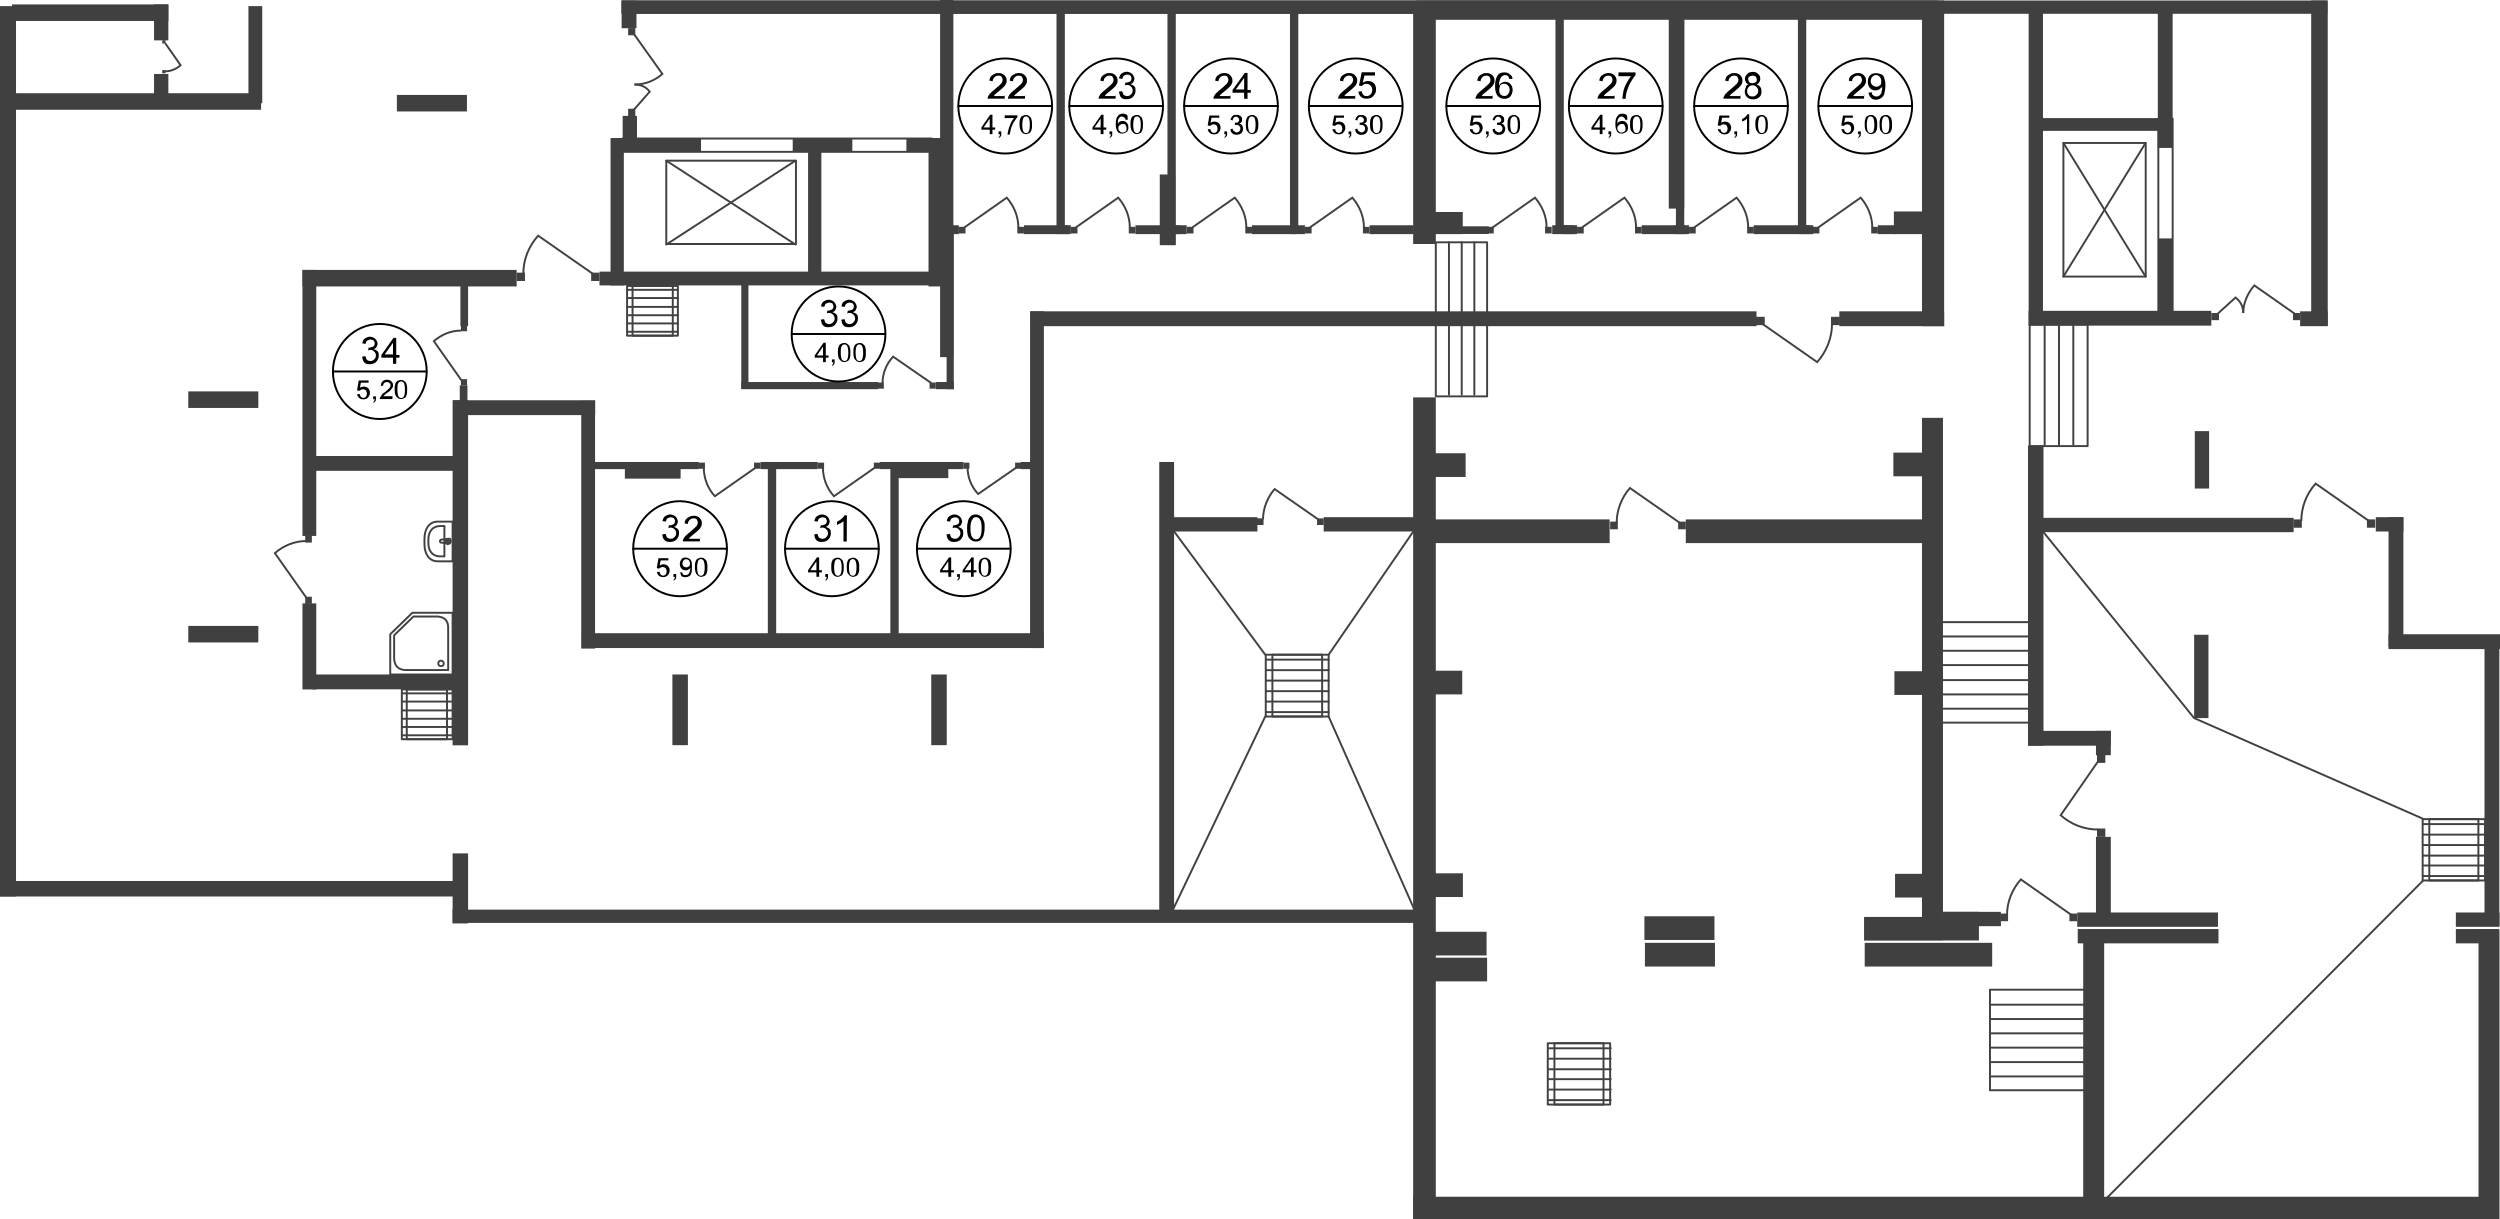 <?xml version="1.0" encoding="utf-8"?>
<!-- Generator: Adobe Illustrator 26.0.0, SVG Export Plug-In . SVG Version: 6.00 Build 0)  -->
<svg version="1.1" id="Слой_1" xmlns="http://www.w3.org/2000/svg" xmlns:xlink="http://www.w3.org/1999/xlink" x="0px" y="0px"
	 viewBox="0 0 1920 936.5" style="enable-background:new 0 0 1920 936.5;" xml:space="preserve">
<style type="text/css">
	.st0{fill-rule:evenodd;clip-rule:evenodd;fill:#404041;}
	.st1{fill:none;stroke:#414042;stroke-width:1.5;stroke-linecap:round;stroke-linejoin:round;stroke-miterlimit:10;}
	.st2{fill:#414042;}
	.st3{fill:none;stroke:#414042;stroke-width:1.5;stroke-miterlimit:22.926;}
	.st4{fill:none;stroke:#000000;stroke-width:1.5;stroke-miterlimit:10;}
</style>
<rect y="4.7" class="st0" width="12.3" height="683.8"/>
<rect x="10.2" y="71.6" class="st0" width="190.3" height="12.7"/>
<rect x="460.4" y="208.6" class="st0" width="265" height="10.6"/>
<rect x="468.9" y="106" class="st0" width="10.2" height="113.2"/>
<rect x="620.6" y="107.7" class="st0" width="10.2" height="107.7"/>
<rect x="472.3" y="106" class="st0" width="66.1" height="10.6"/>
<rect x="608.8" y="106" class="st0" width="45.8" height="10.6"/>
<rect x="696.1" y="106" class="st0" width="35.6" height="10.6"/>
<rect x="569.3" y="293.4" class="st0" width="105.1" height="5.5"/>
<rect x="569.3" y="214.1" class="st0" width="5.5" height="84.4"/>
<rect x="511.7" y="123.4" class="st1" width="99.6" height="64"/>
<line class="st1" x1="610.9" y1="187.8" x2="511.7" y2="123.4"/>
<line class="st1" x1="511.7" y1="187.8" x2="610.9" y2="123.4"/>
<rect x="478.2" y="106.4" class="st1" width="237.4" height="10.2"/>
<rect x="713.1" y="112.3" class="st0" width="10.2" height="107.7"/>
<rect x="722" class="st0" width="10.2" height="274.3"/>
<rect x="347.6" y="307.4" class="st0" width="11.9" height="265"/>
<rect x="890.7" y="134" class="st0" width="11.9" height="54.3"/>
<rect x="516.4" y="518" class="st0" width="11.9" height="54.3"/>
<rect y="676.6" class="st0" width="353.1" height="11.9"/>
<rect x="347.6" y="698.6" class="st0" width="747.4" height="10.2"/>
<rect x="1085.3" y="1.3" class="st0" width="17.4" height="186.1"/>
<rect x="232.3" y="463.4" class="st0" width="10.6" height="66.1"/>
<rect x="477.4" y="0.4" class="st0" width="1310" height="10.2"/>
<rect x="234.4" y="458.3" class="st2" width="5.1" height="5.5"/>
<rect x="234.4" y="411.2" class="st2" width="5.1" height="5.5"/>
<path class="st3" d="M235.3,459.1l-24.2-34.3c6.8-5.9,15.3-9.3,24.2-9.3"/>
<rect x="1775" y="0.4" class="st0" width="12.7" height="249.7"/>
<rect x="1558" y="238.7" class="st0" width="140.3" height="11.4"/>
<rect x="1558" y="8.5" class="st0" width="11" height="241.2"/>
<rect x="190.8" y="4.7" class="st0" width="10.6" height="74.6"/>
<rect x="478.2" y="89" class="st0" width="11" height="24.2"/>
<rect x="482.4" y="21.6" class="st2" width="5.5" height="5.5"/>
<rect x="482.4" y="83.5" class="st2" width="5.5" height="5.9"/>
<path class="st3" d="M486.7,25.9l22,30.9c-5.9,5.1-13.1,8.1-21.2,8.1"/>
<path class="st3" d="M486.7,84.4l12.3-14c-3-3.8-6.8-5.5-11.9-5.5"/>
<rect x="1657.2" y="5.5" class="st0" width="11.4" height="108.1"/>
<rect x="896.6" y="7.2" class="st0" width="6.4" height="181"/>
<rect x="1085.3" y="305.2" class="st0" width="17.4" height="631.2"/>
<rect x="811.4" y="7.2" class="st0" width="6.4" height="172.1"/>
<rect x="990.7" y="7.2" class="st0" width="6.4" height="172.1"/>
<rect x="304.8" y="72.9" class="st0" width="53.8" height="12.7"/>
<rect x="715.2" y="518" class="st0" width="11.9" height="54.3"/>
<rect x="725.4" y="173" class="st0" width="11" height="6.8"/>
<rect x="736.4" y="174.2" class="st2" width="5.1" height="5.1"/>
<rect x="781.3" y="174.2" class="st2" width="5.1" height="5.1"/>
<path class="st3" d="M740.6,174.7l32.6-22.9c5.5,6.4,8.9,14.4,8.9,22.9"/>
<rect x="786.4" y="173" class="st0" width="33.9" height="6.8"/>
<rect x="811.4" y="173" class="st0" width="11" height="6.8"/>
<rect x="822.4" y="174.2" class="st2" width="5.1" height="5.1"/>
<rect x="866.9" y="174.2" class="st2" width="5.1" height="5.1"/>
<path class="st3" d="M826.2,174.7l32.6-22.9c5.5,6.4,8.9,14.4,8.9,22.9"/>
<rect x="872" y="173" class="st0" width="33.9" height="6.8"/>
<rect x="900.4" y="173" class="st0" width="11" height="6.8"/>
<rect x="911.5" y="174.2" class="st2" width="5.1" height="5.1"/>
<rect x="956.4" y="174.2" class="st2" width="5.1" height="5.1"/>
<path class="st3" d="M915.7,174.7l32.6-22.9c5.5,6.4,8.9,14.4,8.9,22.9"/>
<rect x="961.5" y="173" class="st0" width="33.9" height="6.8"/>
<rect x="991.2" y="173" class="st0" width="11" height="6.8"/>
<rect x="1002.2" y="174.2" class="st2" width="5.1" height="5.1"/>
<rect x="1046.7" y="174.2" class="st2" width="5.1" height="5.1"/>
<path class="st3" d="M1006,174.7l32.6-22.9c5.5,6.4,8.9,14.4,8.9,22.9"/>
<rect x="1051.8" y="173" class="st0" width="33.9" height="6.8"/>
<rect x="477.4" y="0.5" class="st0" width="11.4" height="21.2"/>
<rect x="232.3" y="207.3" class="st0" width="10.6" height="204.3"/>
<rect x="446.4" y="307.8" class="st0" width="10.6" height="190.3"/>
<rect x="232.3" y="207.3" class="st0" width="164.5" height="12.7"/>
<rect x="236.1" y="350.2" class="st0" width="118.7" height="11.4"/>
<rect x="348.1" y="307.4" class="st0" width="109" height="11.4"/>
<rect x="239.9" y="518" class="st0" width="109" height="11.4"/>
<rect x="446.8" y="486.3" class="st0" width="354.8" height="11.4"/>
<rect x="144.6" y="300.6" class="st0" width="53.8" height="12.7"/>
<rect x="144.6" y="480.7" class="st0" width="53.8" height="12.7"/>
<rect x="9.3" y="3.4" class="st0" width="120" height="12.7"/>
<rect x="118.3" y="3.4" class="st0" width="11" height="27.6"/>
<rect x="118.3" y="56.8" class="st0" width="11" height="24.6"/>
<rect x="124.6" y="30.9" class="st2" width="2.5" height="2.5"/>
<rect x="124.6" y="53.8" class="st2" width="2.5" height="2.5"/>
<path class="st3" d="M126.8,33.1l11.9,17c-3.4,3-7.6,4.7-11.9,4.7"/>
<rect x="718.6" y="293.4" class="st0" width="14" height="5.5"/>
<rect x="727" y="176.8" class="st0" width="5.5" height="122.1"/>
<rect x="589.7" y="357.4" class="st0" width="6.4" height="131.4"/>
<rect x="683.8" y="357.4" class="st0" width="6.4" height="131.4"/>
<rect x="791.1" y="239.1" class="st0" width="10.6" height="258.6"/>
<rect x="791.5" y="239.1" class="st0" width="557.5" height="11.4"/>
<rect x="1412.6" y="239.1" class="st0" width="80.5" height="11.4"/>
<rect x="1476.1" y="9.3" class="st0" width="17" height="241.2"/>
<rect x="1766.5" y="239.1" class="st0" width="21.2" height="11.4"/>
<rect x="1476.1" y="320.9" class="st0" width="16.1" height="400.6"/>
<rect x="1563" y="90.7" class="st0" width="99.6" height="9.8"/>
<rect x="1657.6" y="183.1" class="st0" width="11" height="61.5"/>
<rect x="1685.6" y="331.1" class="st0" width="11" height="44.1"/>
<rect x="1557.5" y="342.1" class="st0" width="11.9" height="230.6"/>
<rect x="477.4" y="0.4" class="st0" width="1015.7" height="10.2"/>
<rect x="1087.8" y="0.4" class="st0" width="400.6" height="14.8"/>
<rect x="1097.1" y="398.9" class="st0" width="139.1" height="18.2"/>
<rect x="1294.7" y="398.9" class="st0" width="188.2" height="18.2"/>
<rect x="1094.2" y="348.1" class="st0" width="31.4" height="18.2"/>
<rect x="1454.1" y="347.6" class="st0" width="31.4" height="18.2"/>
<rect x="891.1" y="397.2" class="st0" width="74.6" height="11"/>
<rect x="1016.6" y="397.2" class="st0" width="74.6" height="11"/>
<rect x="890.3" y="354.8" class="st0" width="11.4" height="346.4"/>
<rect x="1091.6" y="515.1" class="st0" width="31.4" height="18.2"/>
<rect x="1092.1" y="670.7" class="st0" width="31.4" height="18.2"/>
<rect x="1096.3" y="715.6" class="st0" width="45.4" height="18.2"/>
<rect x="1096.7" y="735.5" class="st0" width="45.4" height="18.2"/>
<rect x="1262.9" y="703.7" class="st0" width="53.8" height="18.2"/>
<rect x="1263.3" y="724.1" class="st0" width="53.8" height="18.2"/>
<rect x="1455.4" y="671.1" class="st0" width="29.7" height="18.2"/>
<rect x="1431.6" y="704.2" class="st0" width="60.6" height="18.2"/>
<rect x="1432.1" y="724.1" class="st0" width="97.9" height="18.2"/>
<rect x="1492.2" y="700.3" class="st0" width="27.6" height="22"/>
<rect x="1492.2" y="700.3" class="st0" width="44.5" height="11"/>
<rect x="1595.3" y="700.8" class="st0" width="108.1" height="11"/>
<rect x="1595.7" y="713.5" class="st0" width="108.1" height="11"/>
<rect x="1454.9" y="515.5" class="st0" width="31.4" height="18.2"/>
<rect x="1566.9" y="397.7" class="st0" width="194.6" height="11"/>
<rect x="1824.6" y="397.2" class="st0" width="21.2" height="11"/>
<rect x="1834.4" y="397.2" class="st0" width="11.4" height="99.6"/>
<rect x="1908.1" y="487.9" class="st0" width="11.4" height="223"/>
<rect x="1685.1" y="487.5" class="st0" width="11" height="64"/>
<rect x="1834.4" y="487.1" class="st0" width="85.6" height="11.4"/>
<rect x="1557.5" y="561.3" class="st0" width="63.6" height="11.4"/>
<rect x="1609.7" y="561.3" class="st0" width="11.4" height="18.7"/>
<rect x="1609.7" y="642.7" class="st0" width="11.4" height="61.5"/>
<rect x="1599.9" y="718.6" class="st0" width="16.1" height="211.5"/>
<rect x="353.6" y="218.3" class="st0" width="5.9" height="32.2"/>
<rect x="353.1" y="295.9" class="st0" width="5.9" height="32.2"/>
<rect x="450.2" y="354.8" class="st0" width="86.5" height="5.5"/>
<rect x="479.9" y="355.7" class="st0" width="42.8" height="11.9"/>
<rect x="685.5" y="355.3" class="st0" width="42.8" height="11.9"/>
<rect x="584.2" y="354.8" class="st0" width="43.7" height="5.5"/>
<rect x="675.8" y="354.8" class="st0" width="64" height="5.5"/>
<rect x="783.9" y="354.8" class="st0" width="14" height="5.5"/>
<rect x="1100.1" y="162.8" class="st0" width="23.3" height="17"/>
<rect x="1100.1" y="173.8" class="st0" width="43.2" height="5.9"/>
<rect x="454" y="209.4" class="st2" width="6.4" height="6.4"/>
<rect x="396.8" y="209.4" class="st2" width="6.4" height="6.4"/>
<path class="st3" d="M455.3,210.3l-42-29.3c-7.2,8.1-11.4,18.2-11.4,29.3"/>
<rect x="1011.5" y="398.1" class="st2" width="5.1" height="5.1"/>
<rect x="965.3" y="398.1" class="st2" width="5.1" height="5.1"/>
<path class="st3" d="M1012.4,398.9l-33.5-23.3c-5.5,6.4-8.9,14.8-8.9,23.3"/>
<rect x="1288.8" y="400.6" class="st2" width="5.9" height="5.9"/>
<rect x="1236.6" y="400.6" class="st2" width="5.9" height="5.9"/>
<path class="st3" d="M1290,401.5l-38.2-26.7c-6.4,7.2-10.2,17-10.2,26.7"/>
<rect x="1348.5" y="243.3" class="st2" width="6.8" height="6.4"/>
<rect x="1406.2" y="243.3" class="st2" width="6.8" height="6.4"/>
<path class="st3" d="M1353.6,248.8l42,29.3c7.2-8.1,11.4-18.7,11.4-29.3"/>
<rect x="1142.1" y="174.2" class="st2" width="5.1" height="5.1"/>
<rect x="1186.6" y="174.2" class="st2" width="5.1" height="5.1"/>
<path class="st3" d="M1146.3,174.7l32.6-22.9c5.5,6.4,8.9,14.4,8.9,22.9"/>
<rect x="1192.1" y="173" class="st0" width="17" height="6.8"/>
<rect x="1200.2" y="173" class="st0" width="11" height="6.8"/>
<rect x="1211.2" y="174.2" class="st2" width="5.1" height="5.1"/>
<rect x="1255.7" y="174.2" class="st2" width="5.1" height="5.1"/>
<path class="st3" d="M1215,174.7l32.6-22.9c5.5,6.4,8.9,14.4,8.9,22.9"/>
<rect x="1260.8" y="173" class="st0" width="33.5" height="6.8"/>
<rect x="1286.2" y="173" class="st0" width="11" height="6.8"/>
<rect x="1297.2" y="174.2" class="st2" width="5.1" height="5.1"/>
<rect x="1341.8" y="174.2" class="st2" width="5.1" height="5.1"/>
<path class="st3" d="M1301.1,174.7l32.6-22.9c5.5,6.4,8.9,14.4,8.9,22.9"/>
<rect x="1346.8" y="173" class="st0" width="43.7" height="6.8"/>
<rect x="1381.6" y="173" class="st0" width="11" height="6.8"/>
<rect x="1392.2" y="174.2" class="st2" width="5.1" height="5.1"/>
<rect x="1437.1" y="174.2" class="st2" width="5.1" height="5.1"/>
<path class="st3" d="M1396.4,174.7l32.6-22.9c5.5,6.4,8.9,14.4,8.9,22.9"/>
<rect x="1442.2" y="173" class="st0" width="13.6" height="6.8"/>
<rect x="1454.5" y="162.4" class="st0" width="23.3" height="17.4"/>
<rect x="1194.6" y="7.2" class="st0" width="6.4" height="172.1"/>
<rect x="1380.8" y="7.2" class="st0" width="6.4" height="172.1"/>
<rect x="1281.6" y="11" class="st0" width="11.9" height="149.2"/>
<rect x="1287.1" y="7.2" class="st0" width="6.4" height="170"/>
<rect x="713.9" y="293.8" class="st2" width="4.7" height="4.7"/>
<rect x="674.1" y="293.8" class="st2" width="4.7" height="4.7"/>
<path class="st3" d="M715.2,294.2l-29.3-20.3c-5.1,5.5-8.1,12.7-8.1,20.3"/>
<rect x="779.6" y="355.3" class="st2" width="4.7" height="4.7"/>
<rect x="739.8" y="355.3" class="st2" width="4.7" height="4.7"/>
<path class="st3" d="M780.5,359.1l-29.3,20.3c-5.1-5.5-8.1-12.7-8.1-20.3"/>
<rect x="671.1" y="355.3" class="st2" width="5.1" height="4.7"/>
<rect x="627.8" y="355.3" class="st2" width="5.1" height="4.7"/>
<path class="st3" d="M671.9,359.1l-31.4,22c-5.5-5.9-8.5-14-8.5-22"/>
<rect x="579.1" y="355.3" class="st2" width="5.1" height="4.7"/>
<rect x="536.3" y="355.3" class="st2" width="5.1" height="4.7"/>
<path class="st3" d="M580.4,359.1l-31.4,22c-5.5-5.9-8.5-14-8.5-22"/>
<rect x="354" y="291.2" class="st2" width="4.7" height="4.7"/>
<rect x="354" y="249.7" class="st2" width="4.7" height="4.7"/>
<path class="st3" d="M354.4,292.1L333.2,262c5.9-5.1,13.1-8.1,20.8-8.1"/>
<rect x="1610.5" y="579.5" class="st2" width="6.4" height="6.4"/>
<rect x="1610.5" y="636.3" class="st2" width="6.4" height="6.4"/>
<path class="st3" d="M1611.4,584.6l-28.8,41.5c8.1,7.2,18.2,11,28.8,11"/>
<rect x="1589.3" y="701.6" class="st2" width="5.9" height="5.9"/>
<rect x="1536.3" y="701.6" class="st2" width="5.9" height="5.9"/>
<path class="st3" d="M1590.6,702.5l-38.6-27.1c-6.4,7.2-10.6,17-10.6,27.1"/>
<rect x="1817.8" y="398.9" class="st2" width="6.4" height="6.4"/>
<rect x="1761.4" y="398.9" class="st2" width="6.4" height="6.4"/>
<path class="st3" d="M1819.5,400.2l-41.1-28.8c-7.2,8.1-11,18.2-11,28.8"/>
<rect x="1085.3" y="919.1" class="st0" width="833.9" height="17.4"/>
<rect x="1903.5" y="713.9" class="st0" width="16.1" height="222.6"/>
<rect x="1886.1" y="700.8" class="st0" width="33.5" height="11"/>
<rect x="1886.1" y="713.5" class="st0" width="33.1" height="11"/>
<rect x="1584.7" y="109.8" class="st1" width="63.2" height="102.6"/>
<line class="st1" x1="1647.8" y1="212.4" x2="1584.7" y2="109.8"/>
<line class="st1" x1="1584.7" y1="212.4" x2="1647.8" y2="109.8"/>
<rect x="1761" y="240.4" class="st2" width="5.5" height="5.5"/>
<rect x="1698.3" y="240.4" class="st2" width="5.9" height="5.5"/>
<path class="st3" d="M1762.7,241.2l-31.4-22c-5.1,5.9-8.5,13.6-8.5,21.2"/>
<path class="st3" d="M1702.9,241.2l14-12.7c3.8,3,5.9,6.8,5.9,11.9"/>
<rect x="1657.6" y="91.1" class="st1" width="11" height="151.3"/>
<line class="st1" x1="520.6" y1="254.8" x2="482" y2="254.8"/>
<line class="st1" x1="520.6" y1="248.4" x2="482" y2="248.4"/>
<line class="st1" x1="520.6" y1="242.1" x2="482" y2="242.1"/>
<line class="st1" x1="520.6" y1="235.7" x2="482" y2="235.7"/>
<line class="st1" x1="520.6" y1="228.9" x2="482" y2="228.9"/>
<line class="st1" x1="520.6" y1="222.6" x2="482" y2="222.6"/>
<rect x="481.6" y="219.6" class="st1" width="39" height="38.2"/>
<rect x="485.8" y="219.6" class="st1" width="30.9" height="38.2"/>
<line class="st1" x1="347.6" y1="564.7" x2="309" y2="564.7"/>
<line class="st1" x1="347.6" y1="558.3" x2="309" y2="558.3"/>
<line class="st1" x1="347.6" y1="552" x2="309" y2="552"/>
<line class="st1" x1="347.6" y1="545.6" x2="309" y2="545.6"/>
<line class="st1" x1="347.6" y1="538.8" x2="309" y2="538.8"/>
<line class="st1" x1="347.6" y1="532.5" x2="309" y2="532.5"/>
<rect x="308.6" y="529.5" class="st1" width="39" height="38.2"/>
<rect x="312.4" y="529.5" class="st1" width="30.9" height="38.2"/>
<line class="st1" x1="1237" y1="844.9" x2="1189.6" y2="844.9"/>
<line class="st1" x1="1237" y1="836.8" x2="1189.6" y2="836.8"/>
<line class="st1" x1="1237" y1="828.8" x2="1189.6" y2="828.8"/>
<line class="st1" x1="1237" y1="821.2" x2="1189.6" y2="821.2"/>
<line class="st1" x1="1237" y1="813.1" x2="1189.6" y2="813.1"/>
<line class="st1" x1="1237" y1="805.1" x2="1189.6" y2="805.1"/>
<rect x="1188.7" y="801.2" class="st1" width="47.9" height="47.1"/>
<rect x="1193.8" y="801.2" class="st1" width="37.7" height="47.1"/>
<line class="st1" x1="1020.4" y1="546.9" x2="972.5" y2="546.9"/>
<line class="st1" x1="1020.4" y1="538.8" x2="972.5" y2="538.8"/>
<line class="st1" x1="1020.4" y1="530.8" x2="972.5" y2="530.8"/>
<line class="st1" x1="1020.4" y1="522.7" x2="972.5" y2="522.7"/>
<line class="st1" x1="1020.4" y1="514.7" x2="972.5" y2="514.7"/>
<line class="st1" x1="1020.4" y1="506.6" x2="972.5" y2="506.6"/>
<rect x="972.1" y="502.8" class="st1" width="48.3" height="47.5"/>
<rect x="977.2" y="502.8" class="st1" width="38.2" height="47.5"/>
<line class="st1" x1="1909" y1="672.8" x2="1861.1" y2="672.8"/>
<line class="st1" x1="1909" y1="664.7" x2="1861.1" y2="664.7"/>
<line class="st1" x1="1909" y1="657.1" x2="1861.1" y2="657.1"/>
<line class="st1" x1="1909" y1="649" x2="1861.1" y2="649"/>
<line class="st1" x1="1909" y1="641" x2="1861.1" y2="641"/>
<line class="st1" x1="1909" y1="632.9" x2="1861.1" y2="632.9"/>
<rect x="1860.6" y="629.1" class="st1" width="47.9" height="47.1"/>
<rect x="1865.7" y="629.1" class="st1" width="37.7" height="47.1"/>
<line class="st1" x1="1592.3" y1="249.3" x2="1592.3" y2="341.7"/>
<line class="st1" x1="1581.3" y1="249.3" x2="1581.3" y2="341.7"/>
<line class="st1" x1="1570.3" y1="249.3" x2="1570.3" y2="341.7"/>
<rect x="1558.8" y="249.3" class="st1" width="44.5" height="93.3"/>
<line class="st1" x1="1601.6" y1="826.7" x2="1529.1" y2="826.7"/>
<line class="st1" x1="1601.6" y1="815.7" x2="1529.1" y2="815.7"/>
<line class="st1" x1="1601.6" y1="804.6" x2="1529.1" y2="804.6"/>
<line class="st1" x1="1601.6" y1="793.6" x2="1529.1" y2="793.6"/>
<line class="st1" x1="1601.6" y1="782.6" x2="1529.1" y2="782.6"/>
<line class="st1" x1="1601.6" y1="771.6" x2="1529.1" y2="771.6"/>
<rect x="1528.3" y="760.1" class="st1" width="73.3" height="77.2"/>
<line class="st1" x1="1558.4" y1="544.3" x2="1485.9" y2="544.3"/>
<line class="st1" x1="1558.4" y1="533.3" x2="1485.9" y2="533.3"/>
<line class="st1" x1="1558.4" y1="522.3" x2="1485.9" y2="522.3"/>
<line class="st1" x1="1558.4" y1="510.8" x2="1485.9" y2="510.8"/>
<line class="st1" x1="1558.4" y1="499.8" x2="1485.9" y2="499.8"/>
<line class="st1" x1="1558.4" y1="488.8" x2="1485.9" y2="488.8"/>
<rect x="1485" y="477.8" class="st1" width="73.3" height="77.2"/>
<line class="st1" x1="1132.3" y1="186.1" x2="1132.3" y2="303.1"/>
<line class="st1" x1="1122.6" y1="186.1" x2="1122.6" y2="303.1"/>
<line class="st1" x1="1112.8" y1="186.1" x2="1112.8" y2="303.1"/>
<rect x="1102.7" y="186.1" class="st1" width="39.4" height="118.3"/>
<path class="st1" d="M336.2,431.1h11.4v-30.5h-11.4c-6.8,0-10.2,5.9-10.2,13.1v4.2C326,425.2,329.4,431.1,336.2,431.1z"/>
<path class="st1" d="M337.9,427.3h3.4V404h-3.4c-5.9,0-8.9,4.7-8.9,10.2v3C329,422.7,331.9,427.3,337.9,427.3z"/>
<path class="st1" d="M338.7,416.7l6.4,0.8c1.3,0,1.3-4.2,0-3.8l-6.4,0.8c-0.4,0-0.8,0.4-0.8,1.3
	C337.9,416.3,338.3,416.7,338.7,416.7z"/>
<path class="st1" d="M343.8,418L343.8,418c0.4,0,0.4-0.4,0.4-0.4v-1.3h1.3c0.4,0,0.4-0.4,0.4-0.4c0-0.4-0.4-0.4-0.4-0.4h-1.3v-1.3
	c0-0.4-0.4-0.4-0.4-0.4c-0.4,0-0.4,0.4-0.4,0.4v1.3h-1.3c-0.4,0-0.4,0.4-0.4,0.4c0,0.4,0.4,0.4,0.4,0.4h1.3v1.3
	C343.4,418,343.4,418,343.8,418z"/>
<polygon class="st1" points="347.6,470.6 316.7,470.6 299.7,487.1 299.7,518 347.6,518 "/>
<path class="st1" d="M336.2,473.5h-18.7l-14.8,14.4v18.2c0.4,5.5,3.4,8.5,9.3,8.5h32.2V482C344.2,476.9,341.7,474,336.2,473.5z"/>
<path class="st1" d="M338.7,507.4c-1.3,0-2.1,0.8-2.1,2.1s0.8,2.1,2.1,2.1c1.3,0,2.1-0.8,2.1-2.1S339.6,507.4,338.7,507.4z"/>
<line class="st1" x1="1020.4" y1="502.8" x2="1087.4" y2="405.3"/>
<line class="st1" x1="971.7" y1="502.8" x2="899.6" y2="405.3"/>
<line class="st1" x1="1020.4" y1="550.3" x2="1087.4" y2="701.2"/>
<line class="st1" x1="971.7" y1="550.3" x2="899.6" y2="701.2"/>
<line class="st1" x1="1608" y1="930.1" x2="1860.6" y2="676.6"/>
<polyline class="st1" points="1569.4,408.7 1685.1,551.5 1860.6,628.7 "/>
<path class="st4" d="M808,81.4c0,19.9-16.1,36.5-36,36.5s-36-16.1-36-36.5c0-19.9,16.1-36.5,36-36.5S808,61.5,808,81.4z"/>
<line class="st4" x1="735.5" y1="81.4" x2="808.4" y2="81.4"/>
<g>
	<path d="M771.6,73.3v2.5h-13.1c0-0.4,0-1.3,0.4-1.7c0.4-0.8,0.8-1.7,1.7-2.5c0.8-0.8,1.7-1.7,3.4-3c2.1-1.7,3.8-3.4,4.7-4.2
		c0.8-0.8,1.3-2.1,1.3-3s-0.4-1.7-0.8-2.5c-0.8-0.8-1.7-0.8-2.5-0.8c-1.3,0-2.1,0.4-3,1.3c-0.8,0.8-1.3,1.7-1.3,3l-2.5-0.4
		c0-1.7,0.8-3.4,2.1-4.2c1.3-0.8,2.5-1.7,4.7-1.7s3.4,0.4,4.7,1.7c1.3,1.3,1.7,2.5,1.7,3.8c0,0.8,0,1.7-0.4,2.5
		c-0.4,0.8-0.8,1.7-1.7,2.5c-0.8,0.8-2.1,2.1-3.8,3.4s-2.5,2.1-3,2.5c-0.4,0.4-0.8,0.8-0.8,1.3h8.5V73.3z"/>
	<path d="M787.2,73.3v2.5h-13.1c0-0.4,0-1.3,0.4-1.7c0.4-0.8,0.8-1.7,1.7-2.5c0.8-0.8,1.7-1.7,3.4-3c2.1-1.7,3.8-3.4,4.7-4.2
		c0.8-0.8,1.3-2.1,1.3-3s-0.4-1.7-0.8-2.5c-0.8-0.8-1.7-0.8-2.5-0.8c-1.3,0-2.1,0.4-3,1.3c-0.8,0.8-1.3,1.7-1.3,3l-2.5-0.4
		c0-1.7,0.8-3.4,2.1-4.2c1.3-0.8,2.5-1.7,4.7-1.7s3.4,0.4,4.7,1.7c1.3,1.3,1.7,2.5,1.7,3.8c0,0.8,0,1.7-0.4,2.5
		c-0.4,0.8-0.8,1.7-1.7,2.5c-0.8,0.8-2.1,2.1-3.8,3.4c-1.7,1.3-2.5,2.1-3,2.5c-0.4,0.4-0.8,0.8-0.8,1.3h8.5V73.3z"/>
</g>
<g>
	<path d="M760.1,103v-3.4h-6.4v-1.7l6.8-9.8h1.7v9.8h2.1v1.7h-2.1v3.4H760.1z M760.1,97.9v-6.8l-4.7,6.8H760.1z"/>
	<path d="M766.9,103v-2.1h2.1v2.1c0,0.8,0,1.3-0.4,1.7c-0.4,0.4-0.8,0.8-1.3,1.3l-0.4-0.8c0.4,0,0.8-0.4,0.8-0.8
		c0-0.4,0.4-0.8,0.4-1.3H766.9z"/>
	<path d="M771.6,90.3v-1.7h9.8v1.3c-0.8,0.8-1.7,2.5-3,4.2c-0.8,1.7-1.7,3.4-2.1,5.1c-0.4,1.3-0.4,2.5-0.8,4.2h-1.7
		c0-1.3,0.4-2.5,0.8-4.2c0.4-1.7,1.3-3.4,1.7-4.7c0.8-1.7,1.7-3,2.5-3.8h-7.2V90.3z"/>
	<path d="M783,95.8c0-1.7,0-3.4,0.4-4.2c0.4-1.3,0.8-2.1,1.7-2.5c0.8-0.4,1.7-0.8,2.5-0.8c0.8,0,1.7,0,2.1,0.4s1.3,0.8,1.7,1.3
		s0.8,1.3,0.8,2.1c0.4,0.8,0.4,2.1,0.4,3.4c0,1.7,0,3-0.4,4.2c-0.4,1.3-0.8,2.1-1.7,2.5c-0.8,0.4-1.7,0.8-2.5,0.8
		c-1.3,0-2.5-0.4-3.4-1.7C783.9,100.5,783,98.8,783,95.8z M785.1,95.8c0,2.5,0.4,4.2,0.8,5.1c0.4,0.8,1.3,1.3,2.1,1.3
		s1.7-0.4,2.1-1.3c0.4-0.8,0.8-2.5,0.8-5.1c0-2.5-0.4-4.2-0.8-5.1c-0.4-0.8-1.3-1.3-2.1-1.3s-1.7,0.4-2.1,1.3
		C785.6,91.6,785.1,93.3,785.1,95.8z"/>
</g>
<path class="st4" d="M893.2,81.4c0,19.9-16.1,36.5-36,36.5s-36-16.1-36-36.5c0-19.9,16.1-36.5,36-36.5S893.2,61.5,893.2,81.4z"/>
<line class="st4" x1="820.7" y1="81.4" x2="893.7" y2="81.4"/>
<g>
	<path d="M856.8,73.3v2.5h-13.1c0-0.4,0-1.3,0.4-1.7c0.4-0.8,0.8-1.7,1.7-2.5c0.8-0.8,1.7-1.7,3.4-3c2.1-1.7,3.8-3.4,4.7-4.2
		c0.8-0.8,1.3-2.1,1.3-3s-0.4-1.7-0.8-2.5c-0.8-0.8-1.7-0.8-2.5-0.8c-1.3,0-2.1,0.4-3,1.3c-0.8,0.8-1.3,1.7-1.3,3l-2.5-0.4
		c0-1.7,0.8-3.4,2.1-4.2c1.3-0.8,2.5-1.7,4.7-1.7s3.4,0.4,4.7,1.7c1.3,1.3,1.7,2.5,1.7,3.8c0,0.8,0,1.7-0.4,2.5
		c-0.4,0.8-0.8,1.7-1.7,2.5c-0.8,0.8-2.1,2.1-3.8,3.4c-1.7,1.3-2.5,2.1-3,2.5c-0.4,0.4-0.8,0.8-0.8,1.3h8.5V73.3z"/>
	<path d="M859.3,70.4l2.5-0.4c0.4,1.3,0.8,2.5,1.3,3c0.8,0.4,1.7,0.8,2.5,0.8c1.3,0,2.1-0.4,3-1.3s1.3-1.7,1.3-3s-0.4-2.1-1.3-3
		s-1.7-1.3-3-1.3c-0.4,0-0.8,0-1.7,0.4l0.4-2.1h0.4c0.8,0,2.1-0.4,3-0.8c0.8-0.4,1.3-1.3,1.3-2.5c0-0.8-0.4-1.7-0.8-2.1
		c-0.4-0.4-1.3-0.8-2.5-0.8c-0.8,0-1.7,0.4-2.5,0.8c-0.8,0.4-0.8,1.7-1.3,2.5l-2.5-0.4c0.4-1.7,0.8-3,2.1-3.8
		c1.3-0.8,2.5-1.3,3.8-1.3s2.1,0.4,3,0.8c0.8,0.4,1.7,1.3,2.1,2.1c0.4,0.8,0.8,1.7,0.8,2.5c0,0.8-0.4,1.7-0.8,2.5
		c-0.4,0.8-1.3,1.3-2.1,1.7c1.3,0.4,2.1,0.8,3,1.7c0.8,0.8,0.8,2.1,0.8,3.4c0,1.7-0.8,3.4-2.1,4.7c-1.3,1.3-3,1.7-5.1,1.7
		c-1.7,0-3.4-0.4-4.2-1.7S859.7,72.1,859.3,70.4z"/>
</g>
<g>
	<path d="M845.3,103v-3.4H839v-1.7l6.8-9.8h1.7v9.8h2.1v1.7h-2.1v3.4H845.3z M845.3,97.9v-6.8l-4.7,6.8H845.3z"/>
	<path d="M852.1,103v-2.1h2.1v2.1c0,0.8,0,1.3-0.4,1.7c-0.4,0.4-0.8,0.8-1.3,1.3l-0.4-0.8c0.4,0,0.8-0.4,0.8-0.8
		c0-0.4,0.4-0.8,0.4-1.3H852.1z"/>
	<path d="M866.1,92h-1.7c0-0.8-0.4-1.3-0.8-1.7c-0.4-0.4-1.3-0.8-1.7-0.8s-1.3,0-1.7,0.4c-0.4,0.4-0.8,0.8-1.3,1.7
		c-0.4,0.8-0.4,2.1-0.4,3.4c0.4-0.8,0.8-1.3,1.7-1.7s1.3-0.4,2.1-0.4c1.3,0,2.1,0.4,3,1.3c0.8,0.8,1.3,2.1,1.3,3.4
		c0,0.8,0,1.7-0.4,2.5c-0.4,0.8-0.8,1.3-1.7,1.7c-0.8,0.4-1.7,0.8-2.5,0.8c-1.7,0-3-0.4-3.8-1.7c-0.8-1.3-1.3-3-1.3-5.5
		c0-3,0.4-5.1,1.7-6.4c0.8-1.3,2.1-1.7,3.8-1.7c1.3,0,2.1,0.4,3,0.8C866.1,88.6,866.1,90.7,866.1,92z M858.9,98.4
		c0,0.4,0,1.3,0.4,1.7c0.4,0.4,0.8,0.8,1.3,1.3c0.4,0.4,0.8,0.4,1.7,0.4c0.8,0,1.3-0.4,2.1-0.8c0.8-0.4,0.8-1.3,0.8-2.5
		c0-0.8-0.4-1.7-0.8-2.5s-1.3-0.8-2.1-0.8c-0.8,0-1.7,0.4-2.1,0.8C858.9,96.7,858.9,97.5,858.9,98.4z"/>
	<path d="M868.2,95.8c0-1.7,0-3.4,0.4-4.2c0.4-1.3,0.8-2.1,1.7-2.5c0.8-0.4,1.7-0.8,2.5-0.8s1.7,0,2.1,0.4s1.3,0.8,1.7,1.3
		c0.4,0.4,0.8,1.3,0.8,2.1c0.4,0.8,0.4,2.1,0.4,3.4c0,1.7,0,3-0.4,4.2s-0.8,2.1-1.7,2.5c-0.8,0.4-1.7,0.8-2.5,0.8
		c-1.3,0-2.5-0.4-3.4-1.7C869.1,100.5,868.2,98.8,868.2,95.8z M870.3,95.8c0,2.5,0.4,4.2,0.8,5.1c0.4,0.8,1.3,1.3,2.1,1.3
		c0.8,0,1.7-0.4,2.1-1.3c0.4-0.8,0.8-2.5,0.8-5.1c0-2.5-0.4-4.2-0.8-5.1c-0.4-0.8-1.3-1.3-2.1-1.3c-0.8,0-1.7,0.4-2.1,1.3
		C870.8,91.6,870.3,93.3,870.3,95.8z"/>
</g>
<path class="st4" d="M981.4,81.4c0,19.9-16.1,36.5-36,36.5s-36-16.1-36-36.5c0-19.9,16.1-36.5,36-36.5S981.4,61.5,981.4,81.4z"/>
<line class="st4" x1="908.9" y1="81.4" x2="981.8" y2="81.4"/>
<g>
	<path d="M945,73.3v2.5h-13.1c0-0.4,0-1.3,0.4-1.7c0.4-0.8,0.8-1.7,1.7-2.5c0.8-0.8,1.7-1.7,3.4-3c2.1-1.7,3.8-3.4,4.7-4.2
		c0.8-0.8,1.3-2.1,1.3-3s-0.4-1.7-0.8-2.5c-0.8-0.8-1.7-0.8-2.5-0.8c-1.3,0-2.1,0.4-3,1.3c-0.8,0.8-1.3,1.7-1.3,3l-2.5-0.4
		c0-1.7,0.8-3.4,2.1-4.2c1.3-0.8,2.5-1.7,4.7-1.7s3.4,0.4,4.7,1.7c1.3,1.3,1.7,2.5,1.7,3.8c0,0.8,0,1.7-0.4,2.5
		c-0.4,0.8-0.8,1.7-1.7,2.5c-0.8,0.8-2.1,2.1-3.8,3.4c-1.7,1.3-2.5,2.1-3,2.5c-0.4,0.4-0.8,0.8-0.8,1.3h8.5V73.3z"/>
	<path d="M955.5,75.9v-4.7h-8.9v-2.1L956,56h2.1v13.1h2.5v2.1h-2.5v4.7H955.5z M955.5,68.7v-8.9l-6.4,8.9H955.5z"/>
</g>
<g>
	<path d="M927.6,99.2h2.1c0,0.8,0.4,1.7,0.8,2.1c0.4,0.4,1.3,0.8,1.7,0.8c0.8,0,1.7-0.4,2.1-0.8c0.4-0.4,0.8-1.7,0.8-2.5
		c0-0.8-0.4-1.7-0.8-2.5c-0.4-0.4-1.3-0.8-2.1-0.8c-0.4,0-1.3,0-1.7,0.4c-0.4,0.4-0.8,0.4-1.3,0.8l-1.7-0.4l1.3-7.6h7.6v1.7h-5.9
		l-0.8,3.8c0.8-0.4,1.7-0.8,3-0.8c1.3,0,2.5,0.4,3.4,1.3s1.3,2.1,1.3,3.4s-0.4,2.5-1.3,3.4c-0.8,1.3-2.1,1.7-3.8,1.7
		c-1.3,0-2.5-0.4-3.4-1.3C928,100.9,927.6,100.5,927.6,99.2z"/>
	<path d="M940.3,103v-2.1h2.1v2.1c0,0.8,0,1.3-0.4,1.7c-0.4,0.4-0.8,0.8-1.3,1.3l-0.4-0.8c0.4,0,0.8-0.4,0.8-0.8
		c0-0.4,0.4-0.8,0.4-1.3H940.3z"/>
	<path d="M945,99.2l1.7-0.4c0,0.8,0.4,1.7,1.3,2.1c0.4,0.4,1.3,0.8,1.7,0.8c0.8,0,1.7-0.4,2.1-0.8c0.4-0.4,0.8-1.3,0.8-2.1
		c0-0.8-0.4-1.7-0.8-2.1c-0.4-0.4-1.3-0.8-2.1-0.8c-0.4,0-0.8,0-1.3,0v-1.7h0.4c0.8,0,1.7,0,2.1-0.4c0.4-0.4,0.8-0.8,0.8-1.7
		c0-0.8-0.4-1.3-0.8-1.7c-0.4-0.4-0.8-0.8-1.7-0.8c-0.8,0-1.3,0.4-1.7,0.8c-0.4,0.4-0.8,1.3-0.8,2.1L945,92c0.4-1.3,0.8-2.1,1.7-3
		c0.8-0.8,1.7-0.8,3-0.8c0.8,0,1.7,0,2.1,0.4c0.8,0.4,1.3,0.8,1.7,1.3s0.4,1.3,0.4,2.1s0,1.3-0.4,1.7c-0.4,0.4-0.8,0.8-1.7,1.3
		c0.8,0,1.7,0.4,2.1,1.3c0.4,0.8,0.8,1.3,0.8,2.5s-0.4,2.5-1.3,3.4c-0.8,0.8-2.1,1.3-3.8,1.3c-1.3,0-2.5-0.4-3.4-1.3
		C945.4,101.3,945,100.5,945,99.2z"/>
	<path d="M956.8,95.8c0-1.7,0-3.4,0.4-4.2c0.4-1.3,0.8-2.1,1.7-2.5c0.8-0.4,1.7-0.8,2.5-0.8s1.7,0,2.1,0.4s1.3,0.8,1.7,1.3
		s0.8,1.3,0.8,2.1c0.4,0.8,0.4,2.1,0.4,3.4c0,1.7,0,3-0.4,4.2s-0.8,2.1-1.7,2.5c-0.8,0.4-1.7,0.8-2.5,0.8c-1.3,0-2.5-0.4-3.4-1.7
		C957.2,100.5,956.8,98.8,956.8,95.8z M958.5,95.8c0,2.5,0.4,4.2,0.8,5.1c0.4,0.8,1.3,1.3,2.1,1.3c0.8,0,1.7-0.4,2.1-1.3
		c0.4-0.8,0.8-2.5,0.8-5.1c0-2.5-0.4-4.2-0.8-5.1c-0.4-0.8-1.3-1.3-2.1-1.3c-0.8,0-1.7,0.4-2.1,1.3
		C958.9,91.6,958.5,93.3,958.5,95.8z"/>
</g>
<path class="st4" d="M1077.2,81.4c0,19.9-16.1,36.5-36,36.5s-36-16.1-36-36.5c0-19.9,16.1-36.5,36-36.5S1077.2,61.5,1077.2,81.4z"/>
<line class="st4" x1="1004.7" y1="81.4" x2="1077.2" y2="81.4"/>
<g>
	<path d="M1040.8,73.3v2.5h-13.1c0-0.4,0-1.3,0.4-1.7c0.4-0.8,0.8-1.7,1.7-2.5c0.8-0.8,1.7-1.7,3.4-3c2.1-1.7,3.8-3.4,4.7-4.2
		c0.8-0.8,1.3-2.1,1.3-3s-0.4-1.7-0.8-2.5c-0.8-0.8-1.7-0.8-2.5-0.8c-1.3,0-2.1,0.4-3,1.3c-0.8,0.8-1.3,1.7-1.3,3l-2.5-0.4
		c0-1.7,0.8-3.4,2.1-4.2c1.3-0.8,2.5-1.7,4.7-1.7c2.1,0,3.4,0.4,4.7,1.7c1.3,1.3,1.7,2.5,1.7,3.8c0,0.8,0,1.7-0.4,2.5
		c-0.4,0.8-0.8,1.7-1.7,2.5c-0.8,0.8-2.1,2.1-3.8,3.4c-1.7,1.3-2.5,2.1-3,2.5c-0.4,0.4-0.8,0.8-0.8,1.3h8.5V73.3z"/>
	<path d="M1043.3,70.4l2.5-0.4c0,1.3,0.8,2.1,1.3,3c0.8,0.8,1.7,0.8,2.5,0.8c1.3,0,2.1-0.4,3-1.3c0.8-0.8,1.3-2.1,1.3-3.4
		s-0.4-2.5-1.3-3.4c-0.8-0.8-1.7-1.3-3-1.3c-0.8,0-1.7,0-2.1,0.4c-0.8,0.4-1.3,0.8-1.7,1.3l-2.1-0.4l2.1-10.2h10.2v2.5h-8.1
		l-1.3,5.5c1.3-0.8,2.5-1.3,3.8-1.3c1.7,0,3.4,0.4,4.7,1.7c1.3,1.3,1.7,3,1.7,4.7c0,1.7-0.4,3.4-1.7,4.7c-1.3,1.7-3,2.5-5.5,2.5
		c-1.7,0-3.4-0.4-4.7-1.7C1044.2,73.3,1043.3,72.1,1043.3,70.4z"/>
</g>
<g>
	<path d="M1023.4,99.2h2.1c0,0.8,0.4,1.7,0.8,2.1c0.4,0.4,1.3,0.8,1.7,0.8c0.8,0,1.7-0.4,2.1-0.8c0.4-0.4,0.8-1.7,0.8-2.5
		c0-0.8-0.4-1.7-0.8-2.5c-0.4-0.4-1.3-0.8-2.1-0.8c-0.4,0-1.3,0-1.7,0.4c-0.4,0.4-0.8,0.4-1.3,0.8l-1.7-0.4l1.3-7.6h7.6v1.7h-5.9
		l-0.8,3.8c0.8-0.4,1.7-0.8,3-0.8c1.3,0,2.5,0.4,3.4,1.3c0.8,0.8,1.3,2.1,1.3,3.4s-0.4,2.5-1.3,3.4c-0.8,1.3-2.1,1.7-3.8,1.7
		c-1.3,0-2.5-0.4-3.4-1.3C1023.8,100.9,1023.4,100.5,1023.4,99.2z"/>
	<path d="M1035.7,103v-2.1h2.1v2.1c0,0.8,0,1.3-0.4,1.7c-0.4,0.4-0.8,0.8-1.3,1.3l-0.4-0.8c0.4,0,0.8-0.4,0.8-0.8
		c0-0.4,0.4-0.8,0.4-1.3H1035.7z"/>
	<path d="M1040.8,99.2l1.7-0.4c0,0.8,0.4,1.7,1.3,2.1c0.4,0.4,1.3,0.8,1.7,0.8c0.8,0,1.7-0.4,2.1-0.8c0.4-0.4,0.8-1.3,0.8-2.1
		c0-0.8-0.4-1.7-0.8-2.1c-0.4-0.4-1.3-0.8-2.1-0.8c-0.4,0-0.8,0-1.3,0v-1.7h0.4c0.8,0,1.7,0,2.1-0.4c0.4-0.4,0.8-0.8,0.8-1.7
		c0-0.8-0.4-1.3-0.8-1.7c-0.4-0.4-0.8-0.8-1.7-0.8c-0.8,0-1.3,0.4-1.7,0.8c-0.4,0.4-0.8,1.3-0.8,2.1l-1.7-0.4c0.4-1.3,0.8-2.1,1.7-3
		c0.8-0.8,1.7-0.8,3-0.8c0.8,0,1.7,0,2.1,0.4c0.8,0.4,1.3,0.8,1.7,1.3c0.4,0.4,0.4,1.3,0.4,2.1s0,1.3-0.4,1.7
		c-0.4,0.4-0.8,0.8-1.7,1.3c0.8,0,1.7,0.4,2.1,1.3c0.4,0.8,0.8,1.3,0.8,2.5s-0.4,2.5-1.3,3.4c-0.8,0.8-2.1,1.3-3.8,1.3
		c-1.3,0-2.5-0.4-3.4-1.3C1041.2,101.3,1040.8,100.5,1040.8,99.2z"/>
	<path d="M1052.2,95.8c0-1.7,0-3.4,0.4-4.2c0.4-1.3,0.8-2.1,1.7-2.5c0.8-0.4,1.7-0.8,2.5-0.8s1.7,0,2.1,0.4s1.3,0.8,1.7,1.3
		c0.4,0.4,0.8,1.3,0.8,2.1c0.4,0.8,0.4,2.1,0.4,3.4c0,1.7,0,3-0.4,4.2s-0.8,2.1-1.7,2.5c-0.8,0.4-1.7,0.8-2.5,0.8
		c-1.3,0-2.5-0.4-3.4-1.7C1052.6,100.5,1052.2,98.8,1052.2,95.8z M1054.3,95.8c0,2.5,0.4,4.2,0.8,5.1c0.4,0.8,1.3,1.3,2.1,1.3
		c0.8,0,1.7-0.4,2.1-1.3c0.4-0.8,0.8-2.5,0.8-5.1c0-2.5-0.4-4.2-0.8-5.1c-0.4-0.8-1.3-1.3-2.1-1.3c-0.8,0-1.7,0.4-2.1,1.3
		C1054.3,91.6,1054.3,93.3,1054.3,95.8z"/>
</g>
<path class="st4" d="M1182.8,81.4c0,19.9-16.1,36.5-36,36.5c-19.9,0-36-16.1-36-36.5c0-19.9,16.1-36.5,36-36.5
	C1166.7,44.9,1182.8,61.5,1182.8,81.4z"/>
<line class="st4" x1="1110.3" y1="81.4" x2="1183.2" y2="81.4"/>
<g>
	<path d="M1146.3,73.3v2.5h-13.1c0-0.4,0-1.3,0.4-1.7c0.4-0.8,0.8-1.7,1.7-2.5c0.8-0.8,1.7-1.7,3.4-3c2.1-1.7,3.8-3.4,4.7-4.2
		c0.8-0.8,1.3-2.1,1.3-3s-0.4-1.7-0.8-2.5c-0.8-0.8-1.7-0.8-2.5-0.8c-1.3,0-2.1,0.4-3,1.3c-0.8,0.8-1.3,1.7-1.3,3l-2.5-0.4
		c0-1.7,0.8-3.4,2.1-4.2c1.3-0.8,2.5-1.7,4.7-1.7c2.1,0,3.4,0.4,4.7,1.7c1.3,1.3,1.7,2.5,1.7,3.8c0,0.8,0,1.7-0.4,2.5
		c-0.4,0.8-0.8,1.7-1.7,2.5c-0.8,0.8-2.1,2.1-3.8,3.4s-2.5,2.1-3,2.5c-0.4,0.4-0.8,0.8-0.8,1.3h8.5V73.3z"/>
	<path d="M1161.6,60.6h-2.5c-0.4-0.8-0.4-1.7-0.8-2.1c-0.8-0.8-1.7-0.8-2.5-0.8c-0.8,0-1.7,0.4-2.1,0.8c-0.8,0.4-1.3,1.3-1.7,2.5
		s-0.8,2.5-0.8,4.7c0.4-0.8,1.3-1.7,2.1-2.1c0.8-0.4,1.7-0.8,2.5-0.8c1.7,0,3,0.4,4.2,1.7c1.3,1.3,1.7,3,1.7,4.7
		c0,1.3-0.4,2.5-0.8,3.4c-0.4,0.8-1.3,2.1-2.1,2.5c-0.8,0.4-2.1,0.8-3.4,0.8c-2.1,0-3.8-0.8-5.1-2.1c-1.3-1.7-2.1-3.8-2.1-7.6
		c0-3.8,0.8-6.8,2.1-8.5c1.3-1.7,3-2.1,5.1-2.1c1.7,0,3,0.4,3.8,1.3C1160.7,57.7,1161.6,58.9,1161.6,60.6z M1151.4,69.1
		c0,0.8,0,1.7,0.4,2.5c0.4,0.8,0.8,1.3,1.7,1.7c0.8,0.4,1.3,0.4,2.1,0.4c0.8,0,2.1-0.4,2.5-1.3c0.8-0.8,1.3-2.1,1.3-3.4
		s-0.4-2.5-1.3-3.4c-0.8-0.8-1.7-1.3-3-1.3c-1.3,0-2.1,0.4-3,1.3C1151.8,67,1151.4,67.8,1151.4,69.1z"/>
</g>
<g>
	<path d="M1128.9,99.2h2.1c0,0.8,0.4,1.7,0.8,2.1c0.4,0.4,1.3,0.8,1.7,0.8c0.8,0,1.7-0.4,2.1-0.8c0.4-0.4,0.8-1.7,0.8-2.5
		c0-0.8-0.4-1.7-0.8-2.5c-0.4-0.4-1.3-0.8-2.1-0.8c-0.4,0-1.3,0-1.7,0.4s-0.8,0.4-1.3,0.8l-1.7-0.4l1.3-7.6h7.6v1.7h-5.9l-0.8,3.8
		c0.8-0.4,1.7-0.8,3-0.8c1.3,0,2.5,0.4,3.4,1.3c0.8,0.8,1.3,2.1,1.3,3.4s-0.4,2.5-1.3,3.4c-0.8,1.3-2.1,1.7-3.8,1.7
		c-1.3,0-2.5-0.4-3.4-1.3S1128.9,100.5,1128.9,99.2z"/>
	<path d="M1141.2,103v-2.1h2.1v2.1c0,0.8,0,1.3-0.4,1.7c-0.4,0.4-0.8,0.8-1.3,1.3l-0.4-0.8c0.4,0,0.8-0.4,0.8-0.8
		c0-0.4,0.4-0.8,0.4-1.3H1141.2z"/>
	<path d="M1146.3,99.2l1.7-0.4c0,0.8,0.4,1.7,1.3,2.1c0.4,0.4,1.3,0.8,1.7,0.8c0.8,0,1.7-0.4,2.1-0.8c0.4-0.4,0.8-1.3,0.8-2.1
		c0-0.8-0.4-1.7-0.8-2.1c-0.4-0.4-1.3-0.8-2.1-0.8c-0.4,0-0.8,0-1.3,0v-1.7h0.4c0.8,0,1.7,0,2.1-0.4c0.4-0.4,0.8-0.8,0.8-1.7
		c0-0.8-0.4-1.3-0.8-1.7c-0.4-0.4-0.8-0.8-1.7-0.8c-0.8,0-1.3,0.4-1.7,0.8c-0.4,0.4-0.8,1.3-0.8,2.1l-1.7-0.4c0.4-1.3,0.8-2.1,1.7-3
		c0.8-0.8,1.7-0.8,3-0.8c0.8,0,1.7,0,2.1,0.4c0.8,0.4,1.3,0.8,1.7,1.3s0.4,1.3,0.4,2.1s0,1.3-0.4,1.7c-0.4,0.4-0.8,0.8-1.7,1.3
		c0.8,0,1.7,0.4,2.1,1.3c0.4,0.8,0.8,1.3,0.8,2.5s-0.4,2.5-1.3,3.4c-0.8,0.8-2.1,1.3-3.8,1.3c-1.3,0-2.5-0.4-3.4-1.3
		C1146.7,101.3,1146.3,100.5,1146.3,99.2z"/>
	<path d="M1157.8,95.8c0-1.7,0-3.4,0.4-4.2c0.4-1.3,0.8-2.1,1.7-2.5c0.8-0.4,1.7-0.8,2.5-0.8c0.8,0,1.7,0,2.1,0.4s1.3,0.8,1.7,1.3
		s0.8,1.3,0.8,2.1c0.4,0.8,0.4,2.1,0.4,3.4c0,1.7,0,3-0.4,4.2s-0.8,2.1-1.7,2.5c-0.8,0.4-1.7,0.8-2.5,0.8c-1.3,0-2.5-0.4-3.4-1.7
		C1158.2,100.5,1157.8,98.8,1157.8,95.8z M1159.9,95.8c0,2.5,0.4,4.2,0.8,5.1c0.4,0.8,1.3,1.3,2.1,1.3c0.8,0,1.7-0.4,2.1-1.3
		c0.4-0.8,0.8-2.5,0.8-5.1c0-2.5-0.4-4.2-0.8-5.1c-0.4-0.8-1.3-1.3-2.1-1.3c-0.8,0-1.7,0.4-2.1,1.3
		C1159.9,91.6,1159.9,93.3,1159.9,95.8z"/>
</g>
<path class="st4" d="M1276.9,81.4c0,19.9-16.1,36.5-36,36.5s-36-16.1-36-36.5c0-19.9,16.1-36.5,36-36.5
	C1260.8,44.9,1276.9,61.5,1276.9,81.4z"/>
<line class="st4" x1="1204.4" y1="81.4" x2="1277.3" y2="81.4"/>
<g>
	<path d="M1240,73.3v2.5h-13.1c0-0.4,0-1.3,0.4-1.7c0.4-0.8,0.8-1.7,1.7-2.5c0.8-0.8,1.7-1.7,3.4-3c2.1-1.7,3.8-3.4,4.7-4.2
		c0.8-0.8,1.3-2.1,1.3-3s-0.4-1.7-0.8-2.5c-0.8-0.8-1.7-0.8-2.5-0.8c-1.3,0-2.1,0.4-3,1.3c-0.8,0.8-1.3,1.7-1.3,3l-2.5-0.4
		c0-1.7,0.8-3.4,2.1-4.2c1.3-0.8,2.5-1.7,4.7-1.7c2.1,0,3.4,0.4,4.7,1.7c1.3,1.3,1.7,2.5,1.7,3.8c0,0.8,0,1.7-0.4,2.5
		c-0.4,0.8-0.8,1.7-1.7,2.5c-0.8,0.8-2.1,2.1-3.8,3.4s-2.5,2.1-3,2.5c-0.4,0.4-0.8,0.8-0.8,1.3h8.5V73.3z"/>
	<path d="M1243,58.1v-2.5h13.1v2.1c-1.3,1.3-2.5,3.4-3.8,5.5c-1.3,2.1-2.1,4.7-3,7.2c-0.4,1.7-0.8,3.4-0.8,5.5h-2.5
		c0-1.7,0.4-3.4,0.8-5.9c0.4-2.1,1.3-4.2,2.5-6.4c1.3-2.1,2.1-3.8,3.4-5.1h-9.8V58.1z"/>
</g>
<g>
	<path d="M1228.6,103v-3.4h-6.4v-1.7l6.8-9.8h1.7v9.8h2.1v1.7h-2.1v3.4H1228.6z M1228.6,97.9v-6.8l-4.7,6.8H1228.6z"/>
	<path d="M1235.3,103v-2.1h2.1v2.1c0,0.8,0,1.3-0.4,1.7c-0.4,0.4-0.8,0.8-1.3,1.3l-0.4-0.8c0.4,0,0.8-0.4,0.8-0.8
		c0-0.4,0.4-0.8,0.4-1.3H1235.3z"/>
	<path d="M1249.8,92h-1.7c0-0.8-0.4-1.3-0.8-1.7c-0.4-0.4-1.3-0.8-1.7-0.8s-1.3,0-1.7,0.4c-0.4,0.4-0.8,0.8-1.3,1.7
		c-0.4,0.8-0.4,2.1-0.4,3.4c0.4-0.8,0.8-1.3,1.7-1.7c0.8-0.4,1.3-0.4,2.1-0.4c1.3,0,2.1,0.4,3,1.3c0.8,0.8,1.3,2.1,1.3,3.4
		c0,0.8,0,1.7-0.4,2.5c-0.4,0.8-0.8,1.3-1.7,1.7c-0.8,0.4-1.7,0.8-2.5,0.8c-1.7,0-3-0.4-3.8-1.7c-0.8-1.3-1.3-3-1.3-5.5
		c0-3,0.4-5.1,1.7-6.4c0.8-1.3,2.1-1.7,3.8-1.7c1.3,0,2.1,0.4,3,0.8C1249.8,88.6,1249.8,90.7,1249.8,92z M1242.1,98.4
		c0,0.4,0,1.3,0.4,1.7c0.4,0.4,0.8,0.8,1.3,1.3c0.4,0.4,0.8,0.4,1.7,0.4c0.8,0,1.3-0.4,2.1-0.8c0.8-0.4,0.8-1.3,0.8-2.5
		c0-0.8-0.4-1.7-0.8-2.5s-1.3-0.8-2.1-0.8s-1.7,0.4-2.1,0.8C1242.6,96.7,1242.1,97.5,1242.1,98.4z"/>
	<path d="M1251.9,95.8c0-1.7,0-3.4,0.4-4.2c0.4-1.3,0.8-2.1,1.7-2.5c0.8-0.4,1.7-0.8,2.5-0.8c0.8,0,1.7,0,2.1,0.4s1.3,0.8,1.7,1.3
		s0.8,1.3,0.8,2.1c0.4,0.8,0.4,2.1,0.4,3.4c0,1.7,0,3-0.4,4.2c-0.4,1.3-0.8,2.1-1.7,2.5c-0.8,0.4-1.7,0.8-2.5,0.8
		c-1.3,0-2.5-0.4-3.4-1.7C1252.3,100.5,1251.9,98.8,1251.9,95.8z M1254,95.8c0,2.5,0.4,4.2,0.8,5.1c0.4,0.8,1.3,1.3,2.1,1.3
		s1.7-0.4,2.1-1.3c0.4-0.8,0.8-2.5,0.8-5.1c0-2.5-0.4-4.2-0.8-5.1c-0.4-0.8-1.3-1.3-2.1-1.3s-1.7,0.4-2.1,1.3
		C1254,91.6,1254,93.3,1254,95.8z"/>
</g>
<path class="st4" d="M1373.1,81.4c0,19.9-16.1,36.5-36,36.5c-19.9,0-36-16.1-36-36.5c0-19.9,16.1-36.5,36-36.5
	C1357,44.9,1373.1,61.5,1373.1,81.4z"/>
<line class="st4" x1="1300.6" y1="81.4" x2="1373.5" y2="81.4"/>
<g>
	<path d="M1336.7,73.3v2.5h-13.1c0-0.4,0-1.3,0.4-1.7c0.4-0.8,0.8-1.7,1.7-2.5c0.8-0.8,1.7-1.7,3.4-3c2.1-1.7,3.8-3.4,4.7-4.2
		c0.8-0.8,1.3-2.1,1.3-3s-0.4-1.7-0.8-2.5c-0.8-0.8-1.7-0.8-2.5-0.8c-1.3,0-2.1,0.4-3,1.3c-0.8,0.8-1.3,1.7-1.3,3l-2.5-0.4
		c0-1.7,0.8-3.4,2.1-4.2c1.3-0.8,2.5-1.7,4.7-1.7c2.1,0,3.4,0.4,4.7,1.7c1.3,1.3,1.7,2.5,1.7,3.8c0,0.8,0,1.7-0.4,2.5
		c-0.4,0.8-0.8,1.7-1.7,2.5c-0.8,0.8-2.1,2.1-3.8,3.4c-1.7,1.3-2.5,2.1-3,2.5c-0.4,0.4-0.8,0.8-0.8,1.3h8.5V73.3z"/>
	<path d="M1343,64.9c-0.8-0.4-1.7-0.8-2.1-1.7c-0.4-0.8-0.8-1.7-0.8-2.5c0-1.3,0.4-2.5,1.7-3.8s2.5-1.7,4.2-1.7s3.4,0.4,4.2,1.7
		c1.3,0.8,1.7,2.1,1.7,3.8c0,0.8-0.4,1.7-0.8,2.5c-0.4,0.8-1.3,1.3-2.1,1.7c1.3,0.4,2.1,0.8,3,2.1c0.8,0.8,0.8,2.1,0.8,3.4
		c0,1.7-0.4,3.4-1.7,4.2c-1.3,1.3-3,1.7-4.7,1.7s-3.4-0.4-4.7-1.7c-1.3-1.3-1.7-2.5-1.7-4.2c0-1.3,0.4-2.5,0.8-3.4
		C1340.9,65.7,1341.8,64.9,1343,64.9z M1341.8,69.9c0,0.8,0,1.3,0.4,2.1s0.8,1.3,1.7,1.7c0.8,0.4,1.3,0.4,2.1,0.4
		c1.3,0,2.1-0.4,3-1.3c0.8-0.8,1.3-1.7,1.3-3s-0.4-2.1-1.3-3c-0.8-0.8-1.7-1.3-3-1.3c-1.3,0-2.1,0.4-3,1.3
		C1342.2,67.8,1341.8,68.7,1341.8,69.9z M1342.6,60.6c0,0.8,0.4,1.7,0.8,2.5c0.4,0.4,1.3,0.8,2.5,0.8c0.8,0,1.7-0.4,2.5-0.8
		c0.8-0.4,0.8-1.3,0.8-2.1c0-0.8-0.4-1.7-0.8-2.1c-0.4-0.4-1.3-0.8-2.5-0.8c-0.8,0-1.7,0.4-2.5,0.8
		C1343,58.9,1342.6,59.8,1342.6,60.6z"/>
</g>
<g>
	<path d="M1319.3,99.2h2.1c0,0.8,0.4,1.7,0.8,2.1c0.4,0.4,1.3,0.8,1.7,0.8c0.8,0,1.7-0.4,2.1-0.8c0.4-0.4,0.8-1.7,0.8-2.5
		c0-0.8-0.4-1.7-0.8-2.5c-0.4-0.4-1.3-0.8-2.1-0.8c-0.4,0-1.3,0-1.7,0.4s-0.8,0.4-1.3,0.8l-1.7-0.4l1.3-7.6h7.6v1.7h-5.5l-0.8,3.8
		c0.8-0.4,1.7-0.8,3-0.8c1.3,0,2.5,0.4,3.4,1.3c0.8,0.8,1.3,2.1,1.3,3.4s-0.4,2.5-1.3,3.4c-0.8,1.3-2.1,1.7-3.8,1.7
		c-1.3,0-2.5-0.4-3.4-1.3S1319.3,100.5,1319.3,99.2z"/>
	<path d="M1332,103v-2.1h2.1v2.1c0,0.8,0,1.3-0.4,1.7c-0.4,0.4-0.8,0.8-1.3,1.3l-0.4-0.8c0.4,0,0.8-0.4,0.8-0.8
		c0-0.4,0.4-0.8,0.4-1.3H1332z"/>
	<path d="M1343.4,103h-1.7V91.1c-0.4,0.4-0.8,0.8-1.7,1.3c-0.8,0.4-1.3,0.8-2.1,0.8v-1.7c0.8-0.4,2.1-1.3,2.5-1.7s1.3-1.3,1.7-2.1
		h1.3V103z"/>
	<path d="M1348.1,95.8c0-1.7,0-3.4,0.4-4.2c0.4-1.3,0.8-2.1,1.7-2.5c0.8-0.4,1.7-0.8,2.5-0.8s1.7,0,2.1,0.4c0.4,0.4,1.3,0.8,1.7,1.3
		s0.8,1.3,0.8,2.1c0.4,0.8,0.4,2.1,0.4,3.4c0,1.7,0,3-0.4,4.2s-0.8,2.1-1.7,2.5c-0.8,0.4-1.7,0.8-2.5,0.8c-1.3,0-2.5-0.4-3.4-1.7
		C1349,100.5,1348.1,98.8,1348.1,95.8z M1350.2,95.8c0,2.5,0.4,4.2,0.8,5.1c0.4,0.8,1.3,1.3,2.1,1.3s1.7-0.4,2.1-1.3
		c0.4-0.8,0.8-2.5,0.8-5.1c0-2.5-0.4-4.2-0.8-5.1c-0.4-0.8-1.3-1.3-2.1-1.3s-1.7,0.4-2.1,1.3C1350.7,91.6,1350.2,93.3,1350.2,95.8z"
		/>
</g>
<path class="st4" d="M1468.5,81.4c0,19.9-16.1,36.5-36,36.5c-19.9,0-36-16.1-36-36.5c0-19.9,16.1-36.5,36-36.5
	C1452.4,44.9,1468.5,61.5,1468.5,81.4z"/>
<line class="st4" x1="1396" y1="81.4" x2="1468.5" y2="81.4"/>
<g>
	<path d="M1431.6,73.3v2.5h-13.1c0-0.4,0-1.3,0.4-1.7c0.4-0.8,0.8-1.7,1.7-2.5c0.8-0.8,1.7-1.7,3.4-3c2.1-1.7,3.8-3.4,4.7-4.2
		c0.8-0.8,1.3-2.1,1.3-3s-0.4-1.7-0.8-2.5c-0.8-0.8-1.7-0.8-2.5-0.8c-1.3,0-2.1,0.4-3,1.3c-0.8,0.8-1.3,1.7-1.3,3l-2.5-0.4
		c0-1.7,0.8-3.4,2.1-4.2c1.3-0.8,2.5-1.7,4.7-1.7c2.1,0,3.4,0.4,4.7,1.7c1.3,1.3,1.7,2.5,1.7,3.8c0,0.8,0,1.7-0.4,2.5
		c-0.4,0.8-0.8,1.7-1.7,2.5c-0.8,0.8-2.1,2.1-3.8,3.4c-1.7,1.3-2.5,2.1-3,2.5c-0.4,0.4-0.8,0.8-0.8,1.3h8.5V73.3z"/>
	<path d="M1435,71.2l2.5-0.4c0,1.3,0.4,2.1,1.3,2.5c0.4,0.4,1.3,0.8,2.1,0.8s1.3,0,2.1-0.4c0.4-0.4,0.8-0.8,1.3-1.3
		c0.4-0.4,0.8-1.3,0.8-2.5c0.4-0.8,0.4-2.1,0.4-3v-0.4c-0.4,0.8-1.3,1.3-2.1,2.1c-0.8,0.4-1.7,0.8-3,0.8c-1.7,0-3-0.4-4.2-1.7
		s-1.7-3-1.7-4.7c0-2.1,0.4-3.8,1.7-5.1s2.5-1.7,4.7-1.7c1.3,0,2.5,0.4,3.8,0.8c1.3,0.4,2.1,1.7,2.5,3c0.4,1.3,0.8,3.4,0.8,5.5
		c0,2.5-0.4,4.7-0.8,6.4c-0.4,1.7-1.3,2.5-2.5,3.4c-1.3,0.8-2.5,1.3-3.8,1.3c-1.7,0-3-0.4-3.8-1.3C1436.3,74.6,1435,72.5,1435,71.2z
		 M1444.8,62.3c0-1.3-0.4-2.5-1.3-3.4c-0.8-0.8-1.7-1.3-2.5-1.3c-1.3,0-2.1,0.4-3,1.3c-0.8,0.8-1.3,2.1-1.3,3.4c0,1.3,0.4,2.1,1.3,3
		c0.8,0.8,1.7,1.3,3,1.3c1.3,0,2.1-0.4,3-1.3C1444.8,64.9,1444.8,63.6,1444.8,62.3z"/>
</g>
<g>
	<path d="M1414.2,99.2h2.1c0,0.8,0.4,1.7,0.8,2.1c0.4,0.4,1.3,0.8,1.7,0.8c0.8,0,1.7-0.4,2.1-0.8c0.4-0.4,0.8-1.7,0.8-2.5
		c0-0.8-0.4-1.7-0.8-2.5c-0.4-0.4-1.3-0.8-2.1-0.8c-0.4,0-1.3,0-1.7,0.4s-0.8,0.4-1.3,0.8l-1.7-0.4l1.3-7.6h7.6v1.7h-5.9l-0.8,3.8
		c0.8-0.4,1.7-0.8,3-0.8s2.5,0.4,3.4,1.3c0.8,0.8,1.3,2.1,1.3,3.4s-0.4,2.5-1.3,3.4c-0.8,1.3-2.1,1.7-3.8,1.7
		c-1.3,0-2.5-0.4-3.4-1.3S1414.7,100.5,1414.2,99.2z"/>
	<path d="M1427,103v-2.1h2.1v2.1c0,0.8,0,1.3-0.4,1.7c-0.4,0.4-0.8,0.8-1.3,1.3l-0.4-0.8c0.4,0,0.8-0.4,0.8-0.8
		c0-0.4,0.4-0.8,0.4-1.3H1427z"/>
	<path d="M1432.1,95.8c0-1.7,0-3.4,0.4-4.2c0.4-1.3,0.8-2.1,1.7-2.5c0.8-0.4,1.7-0.8,2.5-0.8c0.8,0,1.7,0,2.1,0.4s1.3,0.8,1.7,1.3
		s0.8,1.3,0.8,2.1c0.4,0.8,0.4,2.1,0.4,3.4c0,1.7,0,3-0.4,4.2s-0.8,2.1-1.7,2.5c-0.8,0.4-1.7,0.8-2.5,0.8c-1.3,0-2.5-0.4-3.4-1.7
		C1432.5,100.5,1432.1,98.8,1432.1,95.8z M1433.7,95.8c0,2.5,0.4,4.2,0.8,5.1c0.4,0.8,1.3,1.3,2.1,1.3c0.8,0,1.7-0.4,2.1-1.3
		c0.4-0.8,0.8-2.5,0.8-5.1c0-2.5-0.4-4.2-0.8-5.1c-0.4-0.8-1.3-1.3-2.1-1.3c-0.8,0-1.7,0.4-2.1,1.3
		C1434.2,91.6,1433.7,93.3,1433.7,95.8z"/>
	<path d="M1443.5,95.8c0-1.7,0-3.4,0.4-4.2c0.4-1.3,0.8-2.1,1.7-2.5c0.8-0.4,1.7-0.8,2.5-0.8c0.8,0,1.7,0,2.1,0.4s1.3,0.8,1.7,1.3
		s0.8,1.3,0.8,2.1c0.4,0.8,0.4,2.1,0.4,3.4c0,1.7,0,3-0.4,4.2s-0.8,2.1-1.7,2.5c-0.8,0.4-1.7,0.8-2.5,0.8c-1.3,0-2.5-0.4-3.4-1.7
		C1443.9,100.5,1443.5,98.8,1443.5,95.8z M1445.2,95.8c0,2.5,0.4,4.2,0.8,5.1c0.4,0.8,1.3,1.3,2.1,1.3c0.8,0,1.7-0.4,2.1-1.3
		c0.4-0.8,0.8-2.5,0.8-5.1c0-2.5-0.4-4.2-0.8-5.1c-0.4-0.8-1.3-1.3-2.1-1.3c-0.8,0-1.7,0.4-2.1,1.3
		C1445.6,91.6,1445.2,93.3,1445.2,95.8z"/>
</g>
<path class="st4" d="M680,256.5c0,19.9-16.1,36.5-36,36.5s-36-16.1-36-36.5c0-19.9,16.1-36.5,36-36.5C663.9,220,680,236.6,680,256.5
	z"/>
<line class="st4" x1="607.5" y1="256.5" x2="680.4" y2="256.5"/>
<g>
	<path d="M630.4,245.5l2.5-0.4c0.4,1.3,0.8,2.5,1.3,3c0.8,0.4,1.7,0.8,2.5,0.8c1.3,0,2.1-0.4,3-1.3c0.8-0.8,1.3-1.7,1.3-3
		c0-1.3-0.4-2.1-1.3-3c-0.8-0.8-1.7-1.3-3-1.3c-0.4,0-0.8,0-1.7,0.4l0.4-2.1h0.4c0.8,0,2.1-0.4,3-0.8c0.8-0.4,1.3-1.3,1.3-2.5
		c0-0.8-0.4-1.7-0.8-2.1c-0.4-0.4-1.3-0.8-2.5-0.8c-0.8,0-1.7,0.4-2.5,0.8c-0.8,0.4-0.8,1.7-1.3,2.5l-2.5-0.4c0.4-1.7,0.8-3,2.1-3.8
		c1.3-0.8,2.5-1.3,3.8-1.3c1.3,0,2.1,0.4,3,0.8c0.8,0.4,1.7,1.3,2.1,2.1c0.4,0.8,0.8,1.7,0.8,2.5c0,0.8-0.4,1.7-0.8,2.5
		c-0.4,0.8-1.3,1.3-2.1,1.7c1.3,0.4,2.1,0.8,3,1.7c0.8,0.8,0.8,2.1,0.8,3.4c0,1.7-0.8,3.4-2.1,4.7c-1.3,1.3-3,1.7-5.1,1.7
		c-1.7,0-3.4-0.4-4.2-1.7C630.8,248.4,630.8,247.2,630.4,245.5z"/>
	<path d="M646.1,245.5l2.5-0.4c0.4,1.3,0.8,2.5,1.3,3c0.8,0.4,1.7,0.8,2.5,0.8c1.3,0,2.1-0.4,3-1.3c0.8-0.8,1.3-1.7,1.3-3
		c0-1.3-0.4-2.1-1.3-3c-0.8-0.8-1.7-1.3-3-1.3c-0.4,0-0.8,0-1.7,0.4l0.4-2.1h0.4c0.8,0,2.1-0.4,3-0.8c0.8-0.4,1.3-1.3,1.3-2.5
		c0-0.8-0.4-1.7-0.8-2.1c-0.4-0.4-1.3-0.8-2.5-0.8c-0.8,0-1.7,0.4-2.5,0.8c-0.8,0.4-0.8,1.7-1.3,2.5l-2.5-0.4c0.4-1.7,0.8-3,2.1-3.8
		c1.3-0.8,2.5-1.3,3.8-1.3s2.1,0.4,3,0.8c0.8,0.4,1.7,1.3,2.1,2.1c0.4,0.8,0.8,1.7,0.8,2.5c0,0.8-0.4,1.7-0.8,2.5
		c-0.4,0.8-1.3,1.3-2.1,1.7c1.3,0.4,2.1,0.8,3,1.7c0.8,0.8,0.8,2.1,0.8,3.4c0,1.7-0.8,3.4-2.1,4.7c-1.3,1.3-3,1.7-5.1,1.7
		c-1.7,0-3.4-0.4-4.2-1.7C646.5,248.4,646.5,247.2,646.1,245.5z"/>
</g>
<g>
	<path d="M632.1,278.1v-3.4h-6.4V273l6.8-9.8h1.7v9.8h2.1v1.7h-2.1v3.4H632.1z M632.1,273v-6.8l-4.7,6.8H632.1z"/>
	<path d="M638.9,278.1V276h2.1v2.1c0,0.8,0,1.3-0.4,1.7c-0.4,0.4-0.8,0.8-1.3,1.3l-0.4-0.8c0.4,0,0.8-0.4,0.8-0.8
		c0-0.4,0.4-0.8,0.4-1.3H638.9z"/>
	<path d="M643.5,270.9c0-1.7,0-3.4,0.4-4.2c0.4-1.3,0.8-2.1,1.7-2.5c0.8-0.4,1.7-0.8,2.5-0.8s1.7,0,2.1,0.4s1.3,0.8,1.7,1.3
		s0.8,1.3,0.8,2.1c0.4,0.8,0.4,2.1,0.4,3.4c0,1.7,0,3-0.4,4.2c-0.4,1.3-0.8,2.1-1.7,2.5c-0.8,0.4-1.7,0.8-2.5,0.8
		c-1.3,0-2.5-0.4-3.4-1.7C644,275.6,643.5,273.4,643.5,270.9z M645.7,270.9c0,2.5,0.4,4.2,0.8,5.1c0.4,0.8,1.3,1.3,2.1,1.3
		c0.8,0,1.7-0.4,2.1-1.3s0.8-2.5,0.8-5.1c0-2.5-0.4-4.2-0.8-5.1c-0.4-0.8-1.3-1.3-2.1-1.3c-0.8,0-1.7,0.4-2.1,1.3
		C645.7,266.7,645.7,268.4,645.7,270.9z"/>
	<path d="M655.4,270.9c0-1.7,0-3.4,0.4-4.2c0.4-1.3,0.8-2.1,1.7-2.5c0.8-0.4,1.7-0.8,2.5-0.8c0.8,0,1.7,0,2.1,0.4s1.3,0.8,1.7,1.3
		s0.8,1.3,0.8,2.1c0.4,0.8,0.4,2.1,0.4,3.4c0,1.7,0,3-0.4,4.2c-0.4,1.3-0.8,2.1-1.7,2.5c-0.8,0.4-1.7,0.8-2.5,0.8
		c-1.3,0-2.5-0.4-3.4-1.7C655.8,275.6,655.4,273.4,655.4,270.9z M657.1,270.9c0,2.5,0.4,4.2,0.8,5.1c0.4,0.8,1.3,1.3,2.1,1.3
		c0.8,0,1.7-0.4,2.1-1.3s0.8-2.5,0.8-5.1c0-2.5-0.4-4.2-0.8-5.1c-0.4-0.8-1.3-1.3-2.1-1.3c-0.8,0-1.7,0.4-2.1,1.3
		C657.5,266.7,657.1,268.4,657.1,270.9z"/>
</g>
<path class="st4" d="M558.3,421.4c0,19.9-16.1,36.5-36,36.5c-19.9,0-36-16.1-36-36.5c0-19.9,16.1-36.5,36-36.5
	C542.2,385.4,558.3,401.5,558.3,421.4z"/>
<line class="st4" x1="485.8" y1="421.4" x2="558.7" y2="421.4"/>
<g>
	<path d="M508.7,410.4l2.5-0.4c0.4,1.3,0.8,2.5,1.3,3c0.8,0.4,1.7,0.8,2.5,0.8c1.3,0,2.1-0.4,3-1.3c0.8-0.8,1.3-1.7,1.3-3
		c0-1.3-0.4-2.1-1.3-3c-0.8-0.8-1.7-1.3-3-1.3c-0.4,0-0.8,0-1.7,0.4l0.4-2.1h0.4c0.8,0,2.1-0.4,3-0.8c0.8-0.4,1.3-1.3,1.3-2.5
		c0-0.8-0.4-1.7-0.8-2.1c-0.4-0.4-1.3-0.8-2.5-0.8c-0.8,0-1.7,0.4-2.5,0.8c-0.8,0.4-0.8,1.7-1.3,2.5l-2.5-0.4c0.4-1.7,0.8-3,2.1-3.8
		c1.3-0.8,2.5-1.3,3.8-1.3c1.3,0,2.1,0.4,3,0.8c0.8,0.4,1.7,1.3,2.1,2.1c0.4,0.8,0.8,1.7,0.8,2.5c0,0.8-0.4,1.7-0.8,2.5
		s-1.3,1.3-2.1,1.7c1.3,0.4,2.1,0.8,3,1.7c0.8,0.8,0.8,2.1,0.8,3.4c0,1.7-0.8,3.4-2.1,4.7c-1.3,1.3-3,1.7-5.1,1.7
		c-1.7,0-3.4-0.4-4.2-1.7C509.1,413.3,508.7,412.1,508.7,410.4z"/>
	<path d="M537.5,413.3v2.5h-13.1c0-0.4,0-1.3,0.4-1.7c0.4-0.8,0.8-1.7,1.7-2.5c0.8-0.8,1.7-1.7,3.4-3c2.1-1.7,3.8-3.4,4.7-4.2
		c0.8-0.8,1.3-2.1,1.3-3s-0.4-1.7-0.8-2.5c-0.8-0.8-1.7-0.8-2.5-0.8c-1.3,0-2.1,0.4-3,1.3c-0.8,0.8-1.3,1.7-1.3,3l-2.5-0.4
		c0-1.7,0.8-3.4,2.1-4.2c1.3-0.8,2.5-1.7,4.7-1.7c2.1,0,3.4,0.4,4.7,1.7c1.3,1.3,1.7,2.5,1.7,3.8c0,0.8,0,1.7-0.4,2.5
		c-0.4,0.8-0.8,1.7-1.7,2.5c-0.8,0.8-2.1,2.1-3.8,3.4c-1.7,1.3-2.5,2.1-3,2.5s-0.8,0.8-0.8,1.3h8.5V413.3z"/>
</g>
<g>
	<path d="M504.5,439.2h2.1c0,0.8,0.4,1.7,0.8,2.1c0.4,0.4,1.3,0.8,1.7,0.8c0.8,0,1.7-0.4,2.1-0.8c0.4-0.4,0.8-1.7,0.8-2.5
		c0-0.8-0.4-1.7-0.8-2.5c-0.4-0.4-1.3-0.8-2.1-0.8c-0.4,0-1.3,0-1.7,0.4c-0.4,0.4-0.8,0.4-1.3,0.8l-1.7-0.4l1.3-7.6h7.6v1.7h-5.9
		l-0.8,3.8c0.8-0.4,1.7-0.8,3-0.8c1.3,0,2.5,0.4,3.4,1.3s1.3,2.1,1.3,3.4s-0.4,2.5-1.3,3.4c-0.8,1.3-2.1,1.7-3.8,1.7
		c-1.3,0-2.5-0.4-3.4-1.3C504.9,440.9,504.9,440.5,504.5,439.2z"/>
	<path d="M517.2,443v-2.1h2.1v2.1c0,0.8,0,1.3-0.4,1.7c-0.4,0.4-0.8,0.8-1.3,1.3l-0.4-0.8c0.4,0,0.8-0.4,0.8-0.8
		c0-0.4,0.4-0.8,0.4-1.3H517.2z"/>
	<path d="M522.3,439.6h1.7c0,0.8,0.4,1.3,0.8,1.7c0.4,0.4,0.8,0.4,1.7,0.4c0.4,0,0.8,0,1.7-0.4c0.4-0.4,0.8-0.4,0.8-0.8
		c0.4-0.4,0.4-0.8,0.8-1.7c0-0.8,0.4-1.3,0.4-2.1c0,0,0,0,0-0.4c-0.4,0.4-0.8,0.8-1.7,1.3c-0.8,0.4-1.3,0.4-2.1,0.4
		c-1.3,0-2.1-0.4-3-1.3c-0.8-0.8-1.3-2.1-1.3-3.4c0-1.7,0.4-2.5,1.3-3.8c0.8-1.3,2.1-1.3,3.4-1.3c0.8,0,1.7,0.4,2.5,0.8
		c0.8,0.4,1.3,1.3,1.7,2.1c0.4,0.8,0.4,2.5,0.4,4.2c0,2.1,0,3.4-0.4,4.7c-0.4,1.3-0.8,2.1-1.7,2.5c-0.8,0.4-1.7,0.8-3,0.8
		c-1.3,0-2.1-0.4-3-0.8C523.1,441.7,522.7,440.9,522.3,439.6z M529.9,432.8c0-0.8-0.4-1.7-0.8-2.5c-0.4-0.4-1.3-0.8-2.1-0.8
		s-1.7,0.4-2.1,0.8c-0.4,0.8-0.8,1.7-0.8,2.5c0,0.8,0.4,1.7,0.8,2.1c0.4,0.4,1.3,0.8,2.1,0.8s1.7-0.4,2.1-0.8
		C529.5,435,529.9,434.1,529.9,432.8z"/>
	<path d="M533.7,435.8c0-1.7,0-3.4,0.4-4.2c0.4-1.3,0.8-2.1,1.7-2.5c0.8-0.4,1.7-0.8,2.5-0.8s1.7,0,2.1,0.4c0.4,0.4,1.3,0.8,1.7,1.3
		c0.4,0.4,0.8,1.3,0.8,2.1c0.4,0.8,0.4,2.1,0.4,3.4c0,1.7,0,3-0.4,4.2c-0.4,1.3-0.8,2.1-1.7,2.5c-0.8,0.4-1.7,0.8-2.5,0.8
		c-1.3,0-2.5-0.4-3.4-1.7C534.2,440.5,533.7,438.3,533.7,435.8z M535.4,435.8c0,2.5,0.4,4.2,0.8,5.1c0.4,0.8,1.3,1.3,2.1,1.3
		s1.7-0.4,2.1-1.3c0.4-0.8,0.8-2.5,0.8-5.1c0-2.5-0.4-4.2-0.8-5.1c-0.4-0.8-1.3-1.3-2.1-1.3s-1.7,0.4-2.1,1.3
		C535.9,431.6,535.4,433.3,535.4,435.8z"/>
</g>
<path class="st4" d="M674.9,421.4c0,19.9-16.1,36.5-36,36.5s-36-16.1-36-36.5c0-19.9,16.1-36.5,36-36.5
	C658.8,385.4,674.9,401.5,674.9,421.4z"/>
<line class="st4" x1="602.4" y1="421.4" x2="675.3" y2="421.4"/>
<g>
	<path d="M625.3,410.4l2.5-0.4c0.4,1.3,0.8,2.5,1.3,3c0.8,0.4,1.7,0.8,2.5,0.8c1.3,0,2.1-0.4,3-1.3c0.8-0.8,1.3-1.7,1.3-3
		c0-1.3-0.4-2.1-1.3-3c-0.8-0.8-1.7-1.3-3-1.3c-0.4,0-0.8,0-1.7,0.4l0.4-2.1h0.4c0.8,0,2.1-0.4,3-0.8c0.8-0.4,1.3-1.3,1.3-2.5
		c0-0.8-0.4-1.7-0.8-2.1c-0.4-0.4-1.3-0.8-2.5-0.8c-0.8,0-1.7,0.4-2.5,0.8c-0.8,0.4-0.8,1.7-1.3,2.5l-2.5-0.4c0.4-1.7,0.8-3,2.1-3.8
		c1.3-0.8,2.5-1.3,3.8-1.3s2.1,0.4,3,0.8c0.8,0.4,1.7,1.3,2.1,2.1c0.4,0.8,0.8,1.7,0.8,2.5c0,0.8-0.4,1.7-0.8,2.5
		c-0.4,0.8-1.3,1.3-2.1,1.7c1.3,0.4,2.1,0.8,3,1.7c0.8,0.8,0.8,2.1,0.8,3.4c0,1.7-0.8,3.4-2.1,4.7c-1.3,1.3-3,1.7-5.1,1.7
		c-1.7,0-3.4-0.4-4.2-1.7C625.7,413.3,625.7,412.1,625.3,410.4z"/>
	<path d="M650.3,415.9h-2.5v-15.7c-0.4,0.4-1.3,1.3-2.5,1.7c-0.8,0.4-1.7,0.8-2.5,1.3v-2.5c1.3-0.8,2.5-1.3,3.8-2.5
		c0.8-0.8,1.7-1.7,2.1-2.5h1.7L650.3,415.9L650.3,415.9z"/>
</g>
<g>
	<path d="M627,443v-3.4h-6.4v-1.7l6.8-9.8h1.7v9.8h2.1v1.7h-2.1v3.4H627z M627,437.9v-6.8l-4.7,6.8H627z"/>
	<path d="M633.8,443v-2.1h2.1v2.1c0,0.8,0,1.3-0.4,1.7c-0.4,0.4-0.8,0.8-1.3,1.3l-0.4-0.8c0.4,0,0.8-0.4,0.8-0.8
		c0-0.4,0.4-0.8,0.4-1.3H633.8z"/>
	<path d="M638.4,435.8c0-1.7,0-3.4,0.4-4.2c0.4-1.3,0.8-2.1,1.7-2.5s1.7-0.8,2.5-0.8c0.8,0,1.7,0,2.1,0.4c0.4,0.4,1.3,0.8,1.7,1.3
		s0.8,1.3,0.8,2.1c0.4,0.8,0.4,2.1,0.4,3.4c0,1.7,0,3-0.4,4.2c-0.4,1.3-0.8,2.1-1.7,2.5c-0.8,0.4-1.7,0.8-2.5,0.8
		c-1.3,0-2.5-0.4-3.4-1.7C638.9,440.5,638.4,438.8,638.4,435.8z M640.6,435.8c0,2.5,0.4,4.2,0.8,5.1c0.4,0.8,1.3,1.3,2.1,1.3
		s1.7-0.4,2.1-1.3c0.4-0.8,0.8-2.5,0.8-5.1c0-2.5-0.4-4.2-0.8-5.1c-0.4-0.8-1.3-1.3-2.1-1.3s-1.7,0.4-2.1,1.3
		C641,431.6,640.6,433.3,640.6,435.8z"/>
	<path d="M650.3,435.8c0-1.7,0-3.4,0.4-4.2c0.4-1.3,0.8-2.1,1.7-2.5s1.7-0.8,2.5-0.8c0.8,0,1.7,0,2.1,0.4c0.4,0.4,1.3,0.8,1.7,1.3
		s0.8,1.3,0.8,2.1c0.4,0.8,0.4,2.1,0.4,3.4c0,1.7,0,3-0.4,4.2c-0.4,1.3-0.8,2.1-1.7,2.5c-0.8,0.4-1.7,0.8-2.5,0.8
		c-1.3,0-2.5-0.4-3.4-1.7C650.7,440.5,650.3,438.8,650.3,435.8z M652,435.8c0,2.5,0.4,4.2,0.8,5.1c0.4,0.8,1.3,1.3,2.1,1.3
		c0.8,0,1.7-0.4,2.1-1.3c0.4-0.8,0.8-2.5,0.8-5.1c0-2.5-0.4-4.2-0.8-5.1c-0.4-0.8-1.3-1.3-2.1-1.3c-0.8,0-1.7,0.4-2.1,1.3
		C652.4,431.6,652,433.3,652,435.8z"/>
</g>
<path class="st4" d="M776.2,421.4c0,19.9-16.1,36.5-36,36.5s-36-16.1-36-36.5c0-19.9,16.1-36.5,36-36.5
	C760.1,385.4,776.2,401.5,776.2,421.4z"/>
<line class="st4" x1="703.7" y1="421.4" x2="776.6" y2="421.4"/>
<g>
	<path d="M727,410.4l2.5-0.4c0.4,1.3,0.8,2.5,1.3,3c0.8,0.4,1.7,0.8,2.5,0.8c1.3,0,2.1-0.4,3-1.3c0.8-0.8,1.3-1.7,1.3-3
		c0-1.3-0.4-2.1-1.3-3c-0.8-0.8-1.7-1.3-3-1.3c-0.4,0-0.8,0-1.7,0.4l0.4-2.1h0.4c0.8,0,2.1-0.4,3-0.8c0.8-0.4,1.3-1.3,1.3-2.5
		c0-0.8-0.4-1.7-0.8-2.1c-0.4-0.4-1.3-0.8-2.5-0.8c-0.8,0-1.7,0.4-2.5,0.8c-0.8,0.4-0.8,1.7-1.3,2.5l-2.5-0.4c0.4-1.7,0.8-3,2.1-3.8
		c1.3-0.8,2.5-1.3,3.8-1.3c1.3,0,2.1,0.4,3,0.8c0.8,0.4,1.7,1.3,2.1,2.1c0.4,0.8,0.8,1.7,0.8,2.5c0,0.8-0.4,1.7-0.8,2.5
		s-1.3,1.3-2.1,1.7c1.3,0.4,2.1,0.8,3,1.7c0.8,0.8,0.8,2.1,0.8,3.4c0,1.7-0.8,3.4-2.1,4.7c-1.3,1.3-3,1.7-5.1,1.7
		c-1.7,0-3.4-0.4-4.2-1.7C727.5,413.3,727,412.1,727,410.4z"/>
	<path d="M742.7,405.7c0-2.5,0.4-4.2,0.8-5.9s1.3-2.5,2.1-3.4c0.8-0.8,2.1-1.3,3.8-1.3c1.3,0,2.1,0.4,3,0.8c0.8,0.4,1.7,1.3,2.1,1.7
		c0.4,0.8,0.8,1.7,1.3,3s0.4,3,0.4,4.7c0,2.5-0.4,4.2-0.8,5.9c-0.4,1.3-1.3,2.5-2.1,3.4c-0.8,0.8-2.1,1.3-3.8,1.3
		c-2.1,0-3.4-0.8-4.7-2.1C743.2,412.5,742.7,409.5,742.7,405.7z M745.3,405.7c0,3.4,0.4,5.5,1.3,6.8s1.7,1.7,3,1.7
		c1.3,0,2.1-0.4,3-1.7c0.8-1.3,1.3-3.4,1.3-6.8c0-3.4-0.4-5.5-1.3-6.8s-1.7-1.7-3-1.7c-1.3,0-2.1,0.4-2.5,1.3
		C745.7,400.2,745.3,402.3,745.3,405.7z"/>
</g>
<g>
	<path d="M728.3,443v-3.4H722v-1.7l6.8-9.8h1.7v9.8h2.1v1.7h-2.1v3.4H728.3z M728.3,437.9v-6.8l-4.7,6.8H728.3z"/>
	<path d="M735.1,443v-2.1h2.1v2.1c0,0.8,0,1.3-0.4,1.7c-0.4,0.4-0.8,0.8-1.3,1.3l-0.4-0.8c0.4,0,0.8-0.4,0.8-0.8
		c0-0.4,0.4-0.8,0.4-1.3H735.1z"/>
	<path d="M745.7,443v-3.4h-6.4v-1.7l6.8-9.8h1.7v9.8h2.1v1.7h-2.1v3.4H745.7z M745.7,437.9v-6.8l-4.7,6.8H745.7z"/>
	<path d="M751.6,435.8c0-1.7,0-3.4,0.4-4.2c0.4-1.3,0.8-2.1,1.7-2.5c0.8-0.4,1.7-0.8,2.5-0.8s1.7,0,2.1,0.4s1.3,0.8,1.7,1.3
		s0.8,1.3,0.8,2.1c0.4,0.8,0.4,2.1,0.4,3.4c0,1.7,0,3-0.4,4.2c-0.4,1.3-0.8,2.1-1.7,2.5c-0.8,0.4-1.7,0.8-2.5,0.8
		c-1.3,0-2.5-0.4-3.4-1.7C752.1,440.5,751.6,438.8,751.6,435.8z M753.3,435.8c0,2.5,0.4,4.2,0.8,5.1c0.4,0.8,1.3,1.3,2.1,1.3
		c0.8,0,1.7-0.4,2.1-1.3c0.4-0.8,0.8-2.5,0.8-5.1c0-2.5-0.4-4.2-0.8-5.1c-0.4-0.8-1.3-1.3-2.1-1.3c-0.8,0-1.7,0.4-2.1,1.3
		C753.8,431.6,753.3,433.3,753.3,435.8z"/>
</g>
<path class="st4" d="M327.7,285.3c0,19.9-16.1,36.5-36,36.5c-19.9,0-36-16.1-36-36.5c0-19.9,16.1-36.5,36-36.5
	C311.6,248.8,327.7,265,327.7,285.3z"/>
<line class="st4" x1="255.2" y1="285.3" x2="328.1" y2="285.3"/>
<g>
	<path d="M278.1,273.9l2.5-0.4c0.4,1.3,0.8,2.5,1.3,3c0.8,0.4,1.7,0.8,2.5,0.8c1.3,0,2.1-0.4,3-1.3c0.8-0.8,1.3-1.7,1.3-3
		s-0.4-2.1-1.3-3c-0.8-0.8-1.7-1.3-3-1.3c-0.4,0-0.8,0-1.7,0.4l0.4-2.1h0.4c0.8,0,2.1-0.4,3-0.8c0.8-0.4,1.3-1.3,1.3-2.5
		c0-0.8-0.4-1.7-0.8-2.1s-1.3-0.8-2.5-0.8c-0.8,0-1.7,0.4-2.5,0.8c-0.8,0.4-0.8,1.7-1.3,2.5l-2.5-0.4c0.4-1.7,0.8-3,2.1-3.8
		c1.3-0.8,2.5-1.3,3.8-1.3s2.1,0.4,3,0.8c0.8,0.4,1.7,1.3,2.1,2.1c0.4,0.8,0.8,1.7,0.8,2.5c0,0.8-0.4,1.7-0.8,2.5
		c-0.4,0.8-1.3,1.3-2.1,1.7c1.3,0.4,2.1,0.8,3,1.7c0.8,0.8,0.8,2.1,0.8,3.4c0,1.7-0.8,3.4-2.1,4.7c-1.3,1.3-3,1.7-5.1,1.7
		c-1.7,0-3.4-0.4-4.2-1.7C278.5,276.8,278.5,275.6,278.1,273.9z"/>
	<path d="M301.8,279.4v-4.7h-8.9v-2.1l9.3-13.1h2.1v13.1h2.5v2.1h-2.5v4.7H301.8z M301.8,272.2v-8.9l-6.4,8.9H301.8z"/>
</g>
<g>
	<path d="M274.3,302.7h2.1c0,0.8,0.4,1.7,0.8,2.1c0.4,0.4,1.3,0.8,1.7,0.8c0.8,0,1.7-0.4,2.1-0.8c0.4-0.4,0.8-1.7,0.8-2.5
		c0-0.8-0.4-1.7-0.8-2.5c-0.4-0.4-1.3-0.8-2.1-0.8c-0.4,0-1.3,0-1.7,0.4c-0.4,0.4-0.8,0.4-1.3,0.8l-1.7-0.4l1.3-7.6h7.6v1.7h-5.9
		l-0.8,3.8c0.8-0.4,1.7-0.8,3-0.8c1.3,0,2.5,0.4,3.4,1.3c0.8,0.8,1.3,2.1,1.3,3.4c0,1.3-0.4,2.5-1.3,3.4c-0.8,1.3-2.1,1.7-3.8,1.7
		c-1.3,0-2.5-0.4-3.4-1.3C274.7,304.4,274.3,304,274.3,302.7z"/>
	<path d="M286.6,306.5v-2.1h2.1v2.1c0,0.8,0,1.3-0.4,1.7c-0.4,0.4-0.8,0.8-1.3,1.3l-0.4-0.8c0.4,0,0.8-0.4,0.8-0.8
		c0-0.4,0.4-0.8,0.4-1.3H286.6z"/>
	<path d="M301.4,304.8v1.7h-9.8c0-0.4,0-0.8,0.4-1.3c0.4-0.8,0.8-1.3,1.3-2.1c0.4-0.8,1.3-1.3,2.5-2.1c1.7-1.3,2.5-2.5,3.4-3
		c0.4-0.8,0.8-1.7,0.8-2.1c0-0.8-0.4-1.3-0.8-1.7c-0.4-0.4-1.3-0.8-2.1-0.8s-1.7,0.4-2.1,0.8c-0.4,0.4-0.8,1.3-0.8,2.1h-1.7
		c0-1.3,0.4-2.5,1.3-3.4c0.8-0.8,2.1-1.3,3.4-1.3s2.5,0.4,3.4,1.3c0.8,0.8,1.3,1.7,1.3,3c0,0.4,0,1.3-0.4,1.7
		c-0.4,0.4-0.8,1.3-1.3,1.7c-0.4,0.8-1.7,1.7-3,2.5c-1.3,0.8-1.7,1.7-2.1,1.7c-0.4,0.4-0.4,0.8-0.8,0.8h7.2V304.8z"/>
	<path d="M303.1,299.3c0-1.7,0-3.4,0.4-4.2c0.4-1.3,0.8-2.1,1.7-2.5c0.8-0.4,1.7-0.8,2.5-0.8c0.8,0,1.7,0,2.1,0.4
		c0.4,0.4,1.3,0.8,1.7,1.3c0.4,0.4,0.8,1.3,0.8,2.1c0.4,0.8,0.4,2.1,0.4,3.4c0,1.7,0,3-0.4,4.2c-0.4,1.3-0.8,2.1-1.7,2.5
		c-0.8,0.4-1.7,0.8-2.5,0.8c-1.3,0-2.5-0.4-3.4-1.7C303.5,304,303.1,301.8,303.1,299.3z M305.2,299.3c0,2.5,0.4,4.2,0.8,5.1
		c0.4,0.8,1.3,1.3,2.1,1.3c0.8,0,1.7-0.4,2.1-1.3c0.4-0.8,0.8-2.5,0.8-5.1c0-2.5-0.4-4.2-0.8-5.1c-0.4-0.8-1.3-1.3-2.1-1.3
		c-0.8,0-1.7,0.4-2.1,1.3C305.2,295.1,305.2,296.8,305.2,299.3z"/>
</g>
<rect x="347.6" y="655.4" class="st0" width="11.9" height="53.8"/>
</svg>
